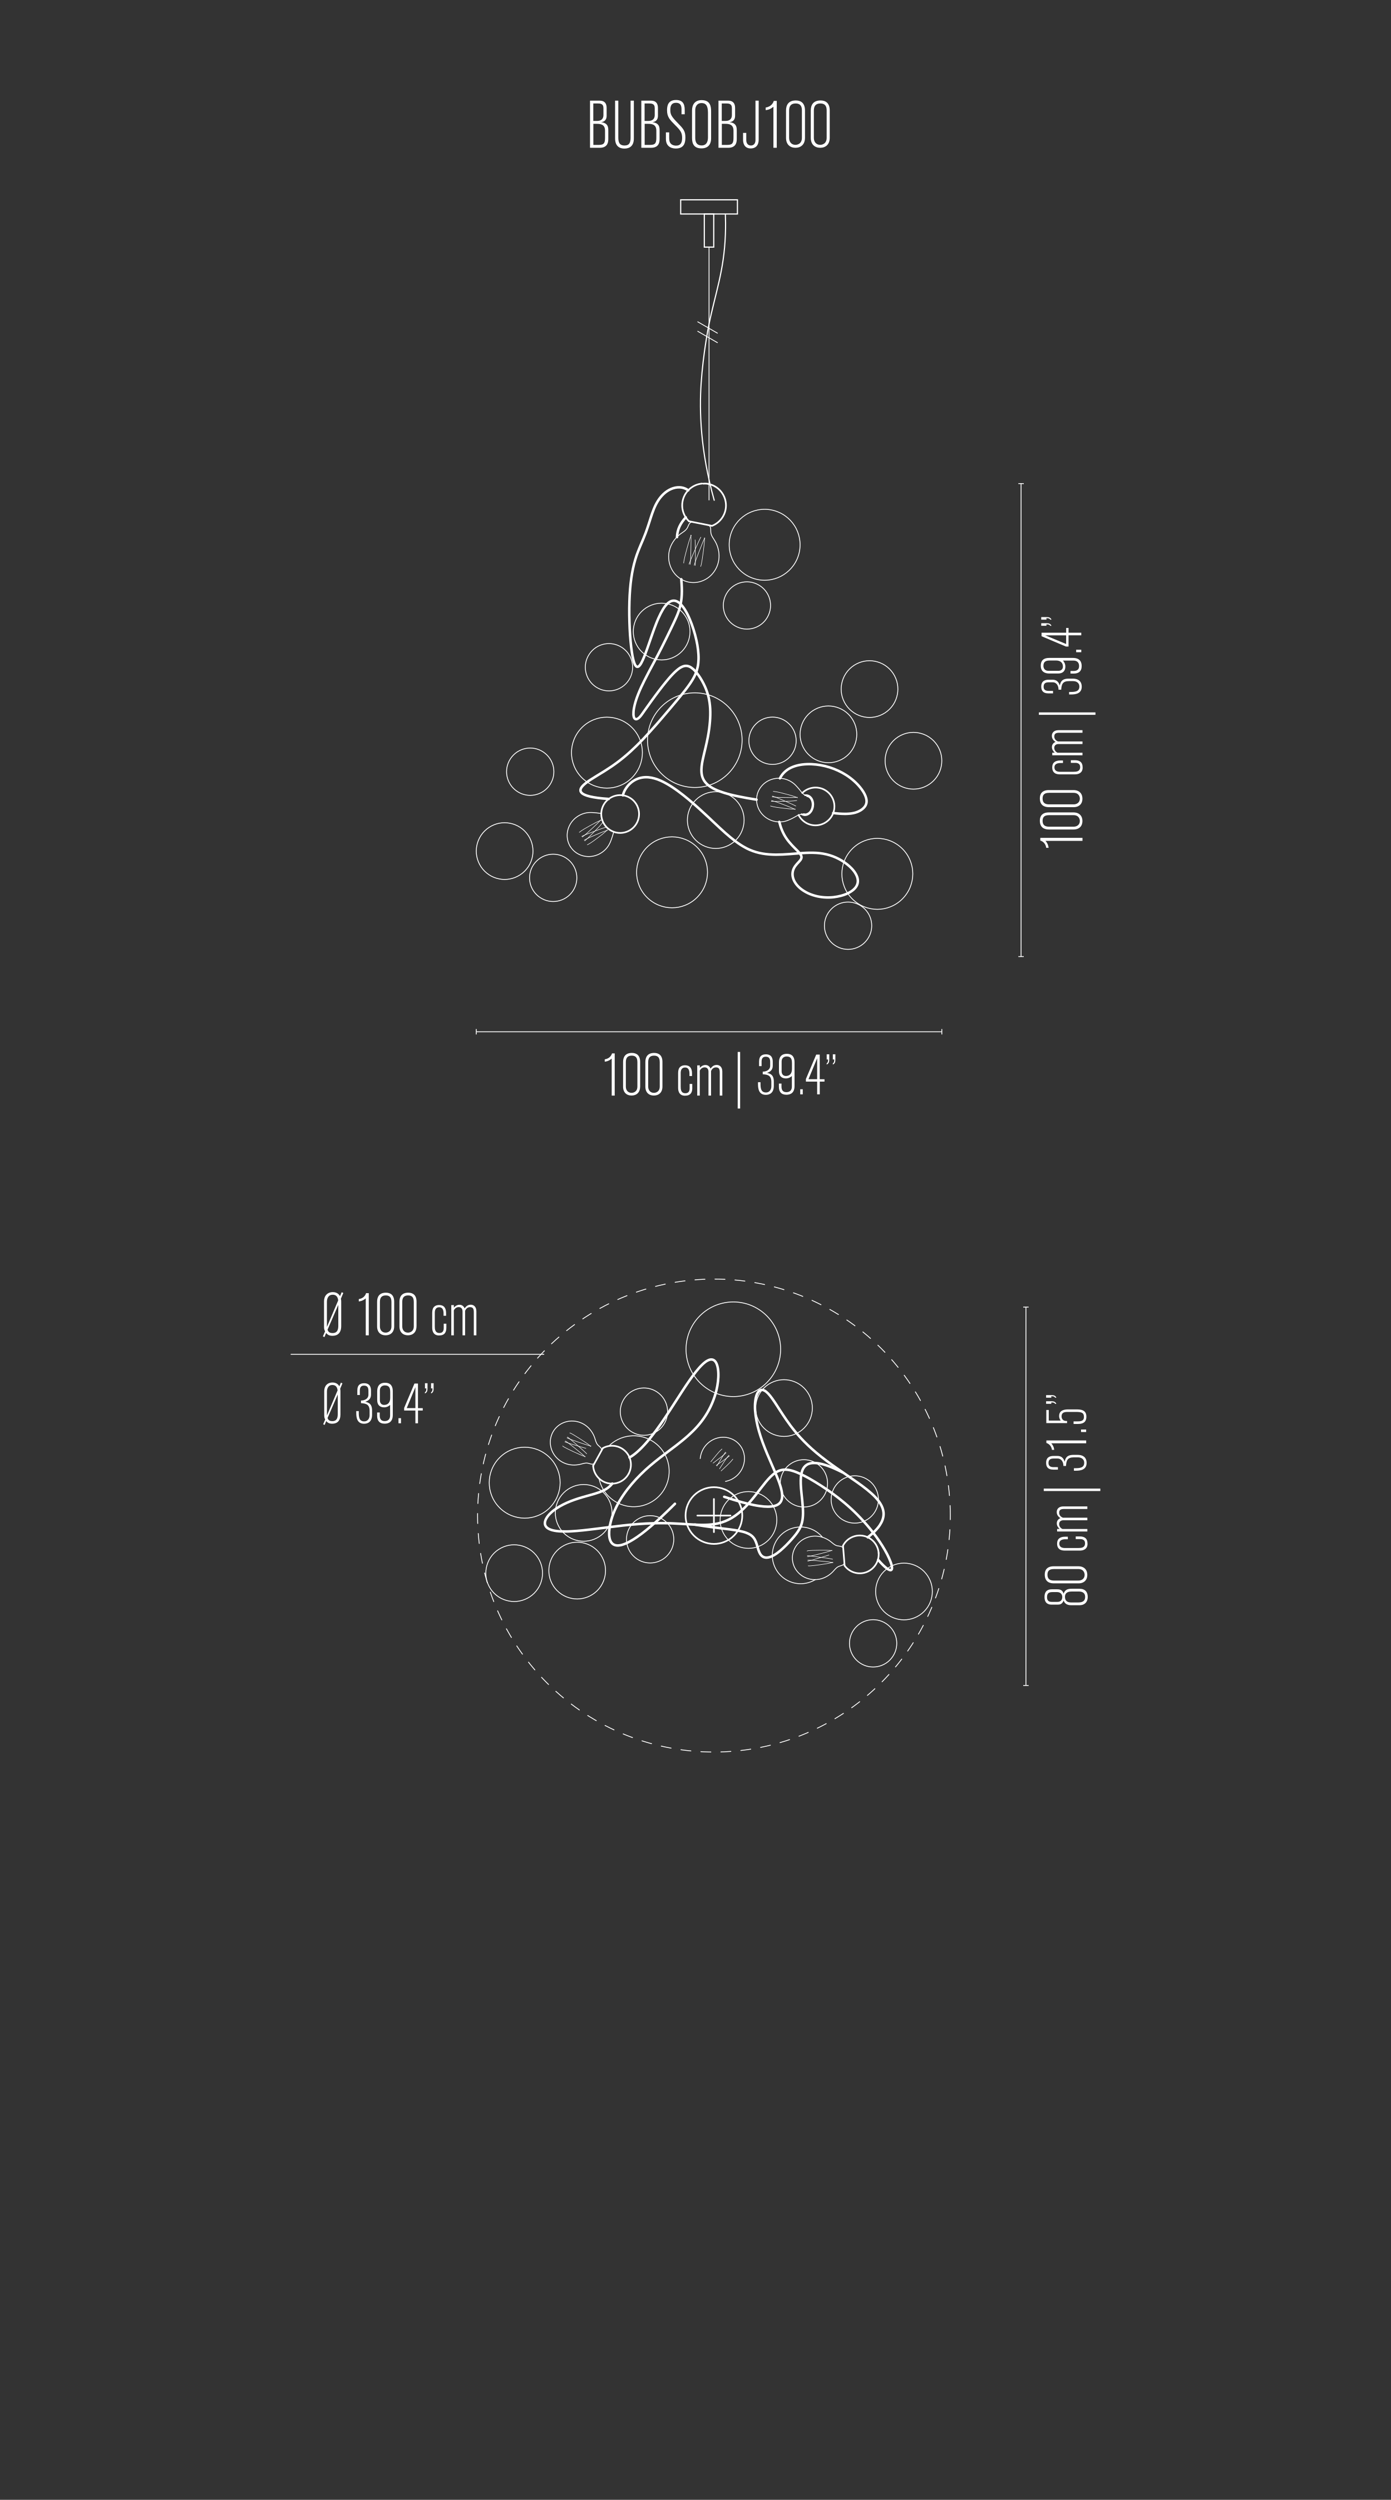 <svg xmlns="http://www.w3.org/2000/svg" viewBox="0 0 417 749.04"><rect x="0" y="0" width="417" height="749.04" fill="#333333" stroke="none"/><defs><style>      .cls-1 {        fill: #fff;      }      .cls-2, .cls-3, .cls-4, .cls-5, .cls-6, .cls-7, .cls-8, .cls-9 {        fill: none;      }      .cls-3 {        stroke-width: .15px;      }      .cls-3, .cls-4, .cls-5, .cls-6, .cls-7, .cls-8, .cls-9 {        stroke: #fff;      }      .cls-3, .cls-4, .cls-5, .cls-7, .cls-8 {        stroke-linecap: round;        stroke-linejoin: round;      }      .cls-4 {        stroke-width: .5px;      }      .cls-5 {        stroke-dasharray: 3 3;      }      .cls-5, .cls-8, .cls-9 {        stroke-width: .25px;      }      .cls-6 {        stroke-width: .35px;      }      .cls-6, .cls-9 {        stroke-miterlimit: 10;      }      .cls-7 {        stroke-width: .75px;      }    </style></defs><g id="Drawings_0.5" data-name="Drawings 0.5"><path class="cls-4" d="M263.4,465.33c.09,1.23-.21,2.45-.88,3.49-.33.51-.74.97-1.21,1.36-.48.38-1.01.69-1.58.9-1.15.43-2.41.47-3.59.12-.59-.17-1.14-.44-1.64-.79-.5-.35-.94-.78-1.3-1.27"></path><path class="cls-4" d="M252.73,463.13s0,0,0,0c0,0,0,0,0,0,0,0,0,0,0,0,0,.01,0,.02,0,.03,0,.05,0,.09.01.14.01.19.03.38.04.57.02.25.04.5.06.75.04.5.08,1,.12,1.5.04.5.08,1,.12,1.5.02.25.04.5.06.75.01.19.03.38.04.57,0,.05,0,.09.01.14,0,.01,0,.02,0,.03,0,0,0,0,0,0,0,0,0,0,0,0,0,0,0,0,0,0"></path><path class="cls-4" d="M188.44,441.62c.59-1.08.82-2.32.65-3.54-.09-.6-.27-1.19-.54-1.74-.27-.55-.63-1.05-1.07-1.48-.87-.87-2-1.43-3.22-1.6-.61-.08-1.22-.07-1.82.04-.6.11-1.18.32-1.71.62"></path><path class="cls-4" d="M188.44,441.62c-.59,1.08-1.52,1.93-2.64,2.44-.56.25-1.15.41-1.76.47-.61.06-1.22.02-1.82-.11-1.2-.27-2.28-.93-3.07-1.87-.39-.47-.71-.99-.94-1.56s-.36-1.17-.39-1.78"></path><path class="cls-4" d="M180.73,433.93s0,0,0,0c0,0,0,0,0,0,0,0,0,0,0,0,0,0-.01.02-.02.03-.02.04-.04.08-.07.12l-.28.5c-.12.22-.24.44-.36.66-.24.44-.48.88-.73,1.32-.24.44-.48.88-.73,1.32-.12.22-.24.44-.36.66-.09.17-.18.33-.28.5-.02.04-.04.08-.07.12,0,0-.01.02-.02.03,0,0,0,0,0,0,0,0,0,0,0,0,0,0,0,0,0,0"></path><path class="cls-4" d="M263.4,465.33c-.09-1.23-.59-2.39-1.4-3.31-.4-.46-.88-.85-1.41-1.16-.53-.31-1.1-.53-1.7-.65-1.2-.25-2.46-.1-3.57.43-.55.26-1.06.61-1.5,1.03-.44.42-.81.91-1.09,1.46"></path><line class="cls-4" x1="214.02" y1="459.08" x2="214.02" y2="449.16"></line><line class="cls-4" x1="218.98" y1="454.12" x2="209.06" y2="454.12"></line><path class="cls-4" d="M205.52,454.12c0,1.07.2,2.13.6,3.13.43,1.08,1.07,2.06,1.89,2.88.82.82,1.8,1.47,2.88,1.89,1,.39,2.06.6,3.13.6s2.13-.2,3.13-.6c1.08-.43,2.06-1.07,2.88-1.89.82-.82,1.47-1.8,1.89-2.88.39-1,.6-2.06.6-3.13s-.2-2.13-.6-3.13c-.43-1.08-1.07-2.06-1.89-2.88-.82-.82-1.8-1.47-2.88-1.89-1-.39-2.06-.6-3.13-.6s-2.13.2-3.13.6c-1.08.43-2.06,1.07-2.88,1.89-.82.82-1.47,1.8-1.89,2.88-.39,1-.6,2.06-.6,3.13Z"></path><path class="cls-4" d="M240.96,243.96s0,0,0,0"></path><path class="cls-4" d="M242,238.55s0,0,0,0"></path><path class="cls-4" d="M210.46,144.9c-.77.07-1.52.28-2.23.62-.64.31-1.22.71-1.73,1.21-.51.49-.93,1.06-1.26,1.69-.65,1.26-.88,2.71-.64,4.11.12.7.35,1.37.68,1.99.33.62.76,1.19,1.28,1.68"></path><path class="cls-4" d="M212.4,145.01c-.52-.11-1.06-.13-1.58-.08"></path><path class="cls-4" d="M212.76,145.1c1.24.33,2.36,1.02,3.21,1.98.47.53.85,1.13,1.13,1.78.28.65.45,1.34.51,2.05.12,1.42-.23,2.84-.99,4.04-.38.6-.85,1.13-1.4,1.58-.55.45-1.16.8-1.82,1.05"></path><path class="cls-4" d="M212.4,145.01c.11.02.22.05.33.08"></path><path class="cls-4" d="M206.56,156.2s0,0,0,0c0,0,0,0,0,0,.01,0,.02,0,.04,0,.05.01.1.02.16.03.22.04.43.09.65.13.28.06.57.11.85.17l1.71.34c.57.11,1.14.23,1.71.34l.85.17c.22.04.43.09.65.13.05.01.1.02.16.03.01,0,.02,0,.04,0,0,0,0,0,0,0,0,0,0,0,0,0,0,0,0,0,0,0"></path><path class="cls-4" d="M184.03,249.26c.67.24,1.39.34,2.1.32.77-.03,1.53-.22,2.23-.55s1.32-.81,1.83-1.39c.47-.54.83-1.16,1.07-1.84.24-.67.34-1.39.32-2.1-.03-.77-.22-1.53-.55-2.23-.34-.7-.81-1.32-1.39-1.83-.54-.47-1.16-.83-1.84-1.07-.67-.24-1.39-.34-2.1-.32-.77.03-1.53.22-2.23.55s-1.32.81-1.83,1.39c-.47.54-.83,1.16-1.07,1.84-.24.67-.34,1.39-.32,2.1.03.77.22,1.53.55,2.23.34.7.81,1.32,1.39,1.83.54.47,1.16.83,1.84,1.07Z"></path><path class="cls-4" d="M241.37,238.28c.41-.06.81.01,1.17.21.17.1.32.21.46.35.15.15.28.32.38.5.2.35.33.74.39,1.14.06.4.05.81-.01,1.21-.07.4-.2.79-.39,1.15-.19.36-.44.68-.76.94-.17.13-.35.24-.55.33-.18.07-.36.12-.56.14-.41.04-.81-.06-1.16-.28"></path><path class="cls-4" d="M242,238.55c.16.03.31.09.45.17.18.1.33.23.47.38.13.15.25.32.34.5.09.18.16.37.22.57.05.2.09.4.1.6.02.2.02.41,0,.61-.02.2-.05.4-.1.6-.05.2-.12.39-.2.57s-.18.36-.3.53c-.12.16-.25.32-.41.45-.15.13-.32.25-.51.33-.18.08-.38.14-.58.15-.17.01-.34,0-.51-.05"></path><path class="cls-4" d="M239.4,244.2c.26.52.6.99,1.01,1.4.43.44.92.8,1.46,1.08.54.28,1.12.47,1.73.56.57.09,1.15.09,1.73,0,.57-.09,1.13-.26,1.65-.52.55-.27,1.05-.63,1.48-1.05.43-.43.79-.92,1.07-1.47.26-.52.44-1.07.54-1.64.09-.57.1-1.15.02-1.73-.09-.6-.27-1.19-.54-1.73-.27-.54-.63-1.04-1.06-1.47-.41-.41-.88-.75-1.39-1.02s-1.06-.45-1.64-.55c-.6-.11-1.21-.11-1.81-.02-.6.09-1.19.28-1.73.55-.52.26-.99.6-1.4,1.01"></path></g><g id="Drawings_0.15" data-name="Drawings 0.15"><path class="cls-3" d="M213.78,438.4c.5-.37,1.49-1.12,1.98-1.5.33-.25.65-.51.97-.77.32-.26.63-.53.93-.82"></path><path class="cls-3" d="M218.67,436.24c-.61.5-1.31,1.01-1.95,1.46-.51.36-1.49,1.04-2,1.39"></path><path class="cls-3" d="M216.44,434.18c-.32.28-.62.58-.9.89-.29.31-.56.63-.83.96-.27.32-.54.65-.81.98-.27.33-.53.66-.8.99"></path><path class="cls-3" d="M217.48,435.13c-.24.33-.46.67-.68,1.01-.22.34-.43.69-.64,1.04-.21.35-.42.7-.63,1.05-.21.35-.42.7-.63,1.05"></path><path class="cls-3" d="M215.7,440.11c.33-.52,1-1.54,1.34-2.06.23-.34.46-.68.69-1.01.24-.33.48-.66.75-.97"></path><path class="cls-3" d="M219.69,437.22c-.25.33-.52.65-.81.95-.29.3-.58.59-.88.88-.46.44-1.35,1.28-1.82,1.7"></path><path class="cls-3" d="M177.18,433.28s-.04,0-.06,0c-.11-.01-.33-.07-.45-.1-.17-.05-.35-.1-.52-.15-.23-.07-.47-.15-.69-.22-.62-.2-1.31-.43-1.92-.64-.61-.21-1.3-.45-1.91-.67-.31-.11-.66-.24-.95-.36-.13-.05-.28-.11-.41-.17-.04-.02-.09-.04-.14-.06-.03-.01-.09-.05-.12-.08,0,0,0,0-.01-.01"></path><path class="cls-3" d="M170.82,429.37s.11.02.14.04c.05.02.09.04.14.06.13.06.27.13.39.2.28.15.59.34.87.51.55.33,1.16.72,1.69,1.06.53.34,1.14.74,1.67,1.1.27.18.57.39.82.58.06.05.13.1.19.15.05.04.1.08.15.13.04.03.08.07.11.1.02.02.05.05.07.08.01.01.02.03.03.05,0,0,0,0,0,0"></path><path class="cls-3" d="M170.12,430.6s.04.02.05.03c.18.11.65.5.79.62.19.16.38.32.56.47.24.2.47.4.7.6.29.25.57.49.84.73.28.24.55.48.84.73.23.2.46.4.69.61.18.16.36.32.54.49.13.12.59.53.71.69.01.01.02.03.03.05"></path><path class="cls-3" d="M175.38,436.55s-.02-.04-.03-.05c-.07-.09-.23-.24-.32-.32-.13-.12-.27-.24-.4-.36-.18-.16-.37-.32-.56-.47-.5-.41-1.07-.88-1.57-1.28-.5-.4-1.07-.86-1.58-1.26-.26-.2-.56-.43-.81-.62-.11-.08-.25-.18-.36-.25-.04-.03-.09-.06-.13-.08-.03-.02-.09-.05-.13-.06,0,0-.01,0-.02,0"></path><path class="cls-3" d="M168.67,433.27s.08.08.11.1c.04.03.08.06.12.09.12.08.26.16.38.22.27.15.6.32.89.47.57.29,1.23.6,1.8.86.57.27,1.23.57,1.82.82.3.13.64.27.93.38.08.03.15.06.23.08.06.02.13.04.19.06.05.01.1.03.15.04.03,0,.07.01.11.02.02,0,.04,0,.06,0,0,0,0,0,0,0"></path><path class="cls-3" d="M169.34,432.02s.03.02.05.03c.19.09.77.28.95.34.24.08.47.15.7.22.3.09.59.18.88.27.36.11.72.22,1.07.32.35.1.71.21,1.07.32.29.08.58.17.89.26.23.07.46.13.7.2"></path><path class="cls-3" d="M180.11,245.65c-.4.48-.86.94-1.31,1.37-.42.4-.96.91-1.38,1.3-.42.39-.97.9-1.4,1.28-.46.41-.96.84-1.47,1.2"></path><path class="cls-3" d="M173.66,249.4c.48-.39,1.02-.74,1.55-1.05.49-.29,1.13-.65,1.63-.93.5-.28,1.14-.63,1.65-.89.55-.28,1.13-.56,1.72-.75"></path><path class="cls-3" d="M175.3,251.96c.48-.4.96-.86,1.4-1.3.23-.22.45-.45.68-.68.23-.23.45-.45.68-.68.41-.41.94-.94,1.34-1.36.43-.45.87-.94,1.24-1.45"></path><path class="cls-3" d="M176.08,253.14c.55-.28,1.09-.63,1.59-.98.47-.33,1.06-.77,1.51-1.11.46-.34,1.04-.78,1.49-1.14.48-.38.97-.8,1.38-1.26"></path><path class="cls-3" d="M182.14,248.78c-.6.17-1.21.4-1.79.63-.54.22-1.22.51-1.75.73-.53.23-1.22.52-1.74.75-.57.25-1.16.53-1.7.85"></path><path class="cls-3" d="M174.41,250.6c.57-.27,1.18-.52,1.76-.75.54-.21,1.24-.48,1.79-.68.54-.21,1.25-.47,1.79-.67.59-.21,1.21-.43,1.81-.6"></path><path class="cls-3" d="M231.54,238.52c.6.2,1.21.44,1.79.68.54.22,1.23.51,1.76.74.54.23,1.22.52,1.76.76.57.25,1.17.53,1.73.82"></path><path class="cls-3" d="M238.37,242.56c-.55-.29-1.15-.55-1.73-.78-.54-.22-1.23-.48-1.77-.69-.54-.21-1.24-.47-1.78-.66-.59-.21-1.21-.42-1.81-.56"></path><path class="cls-3" d="M230.98,241.51c.59.18,1.22.3,1.83.39.56.09,1.29.18,1.86.25.57.07,1.29.16,1.86.21.61.06,1.26.09,1.87.05"></path><path class="cls-3" d="M207.08,160.34s.02.04.02.07c.03.13.04.39.05.53,0,.2.01.43.01.62,0,.28,0,.57,0,.84,0,.75-.02,1.6-.04,2.34-.02.74-.04,1.59-.07,2.34-.02.38-.04.81-.06,1.18-.01.16-.03.35-.05.51,0,.06-.01.12-.02.17,0,.04-.02.12-.04.16,0,0,0,.01,0,.02"></path><path class="cls-3" d="M204.98,168.72s-.01-.13-.01-.17c0-.06,0-.12.02-.17.02-.16.05-.34.08-.5.07-.36.17-.77.25-1.14.17-.72.39-1.53.58-2.24.19-.71.42-1.51.63-2.22.11-.36.24-.77.36-1.11.03-.09.06-.18.1-.26.03-.07.06-.14.09-.21.02-.05.05-.11.07-.16.02-.03.04-.07.06-.11.01-.02.03-.04.04-.05,0,0,0,0,0,0"></path><path class="cls-3" d="M206.58,169.06s0-.05.01-.07c.06-.23.33-.89.41-1.09.11-.27.22-.53.33-.79.14-.33.28-.66.42-.98.17-.4.34-.8.51-1.18.17-.39.34-.78.52-1.18.14-.32.29-.64.43-.97.11-.25.23-.51.35-.77.08-.18.39-.83.51-1.02.01-.02.02-.03.04-.05"></path><path class="cls-3" d="M211.32,161.19s-.03.03-.05.05c-.08.11-.19.34-.25.47-.08.18-.17.39-.25.57-.11.25-.22.52-.32.78-.28.69-.6,1.48-.86,2.18-.27.69-.57,1.48-.83,2.19-.13.36-.28.76-.4,1.11-.05.15-.11.33-.15.49-.02.05-.03.11-.04.17,0,.04-.03.12-.03.17,0,0,0,.01,0,.02"></path><path class="cls-3" d="M210.03,169.73s.06-.11.08-.15c.02-.05.04-.11.05-.17.04-.15.08-.34.12-.49.07-.36.15-.78.2-1.15.12-.73.23-1.56.33-2.29.1-.73.2-1.56.28-2.29.04-.37.08-.8.1-1.16,0-.09.01-.19.01-.28,0-.07,0-.15,0-.23,0-.06,0-.12,0-.18,0-.04,0-.08-.02-.12,0-.02-.01-.04-.02-.06,0,0,0,0,0,0"></path><path class="cls-3" d="M208.42,169.43s.01-.05.01-.07c.03-.24.04-.95.04-1.17,0-.29,0-.57,0-.85,0-.36,0-.72,0-1.07,0-.44-.01-.87-.02-1.29,0-.42-.01-.85-.02-1.29,0-.35-.01-.7-.02-1.07,0-.27-.02-.56-.03-.85"></path><path class="cls-3" d="M231.23,240.11c.62.04,1.29.04,1.91.03.32,0,.64-.01.96-.02.32,0,.64-.01.96-.02.58-.01,1.33-.03,1.91-.05.63-.03,1.28-.08,1.9-.19"></path><path class="cls-3" d="M239.08,238.89c-.62.07-1.27.08-1.9.09-.58,0-1.32,0-1.9-.02-.58,0-1.32-.02-1.9-.04-.62-.02-1.27-.06-1.89-.15"></path><path class="cls-3" d="M231.82,237.13c.62.05,1.25.17,1.85.31.55.13,1.27.31,1.82.46.55.15,1.26.33,1.81.49.59.17,1.2.38,1.76.65"></path><path class="cls-3" d="M249.41,464.53s-.03.02-.05.03c-.1.05-.31.12-.43.16-.17.05-.35.11-.52.16-.23.07-.47.13-.7.2-.62.17-1.34.36-1.96.51-.62.16-1.33.34-1.96.49-.32.08-.68.16-.99.22-.14.03-.3.06-.44.08-.05,0-.1.02-.15.02-.03,0-.11.01-.15,0,0,0-.01,0-.02,0"></path><path class="cls-3" d="M241.95,464.74s.1-.04.14-.05c.05-.01.1-.02.15-.03.14-.02.3-.04.44-.05.31-.03.68-.04,1-.06.64-.02,1.36-.04,2-.04.63,0,1.36,0,2,0,.32,0,.69.02,1.01.04.08,0,.16.01.24.02.06,0,.13.01.2.02.05,0,.1.01.15.02.03,0,.07.02.1.03.02,0,.04.01.05.03,0,0,0,0,0,0"></path><path class="cls-3" d="M242.04,466.16s.04,0,.06,0c.21,0,.82.07,1,.09.25.03.49.06.73.09.31.04.62.08.92.12.37.05.74.1,1.1.15.36.05.73.1,1.1.15.3.04.6.09.91.13.24.04.48.07.72.11.17.03.78.13.97.19.02,0,.03.01.05.02"></path><path class="cls-3" d="M249.7,468.25s-.04-.02-.05-.03c-.11-.04-.33-.07-.45-.09-.17-.03-.36-.05-.53-.08-.24-.03-.49-.06-.72-.09-.64-.07-1.37-.15-2.01-.21-.64-.06-1.37-.13-2.01-.18-.33-.03-.7-.05-1.02-.07-.14,0-.3-.01-.44-.01-.05,0-.1,0-.15,0-.03,0-.11,0-.14.02,0,0-.01,0-.02,0"></path><path class="cls-3" d="M242.29,469.18s.11.02.14.03c.05,0,.1,0,.15,0,.14,0,.3,0,.44-.02.31-.02.68-.06,1-.1.63-.07,1.35-.17,1.98-.26.63-.09,1.34-.2,1.97-.31.32-.06.68-.12.99-.19.08-.02.16-.04.24-.06.06-.02.13-.03.19-.05.05-.01.1-.03.14-.05.03-.01.07-.03.1-.04.01,0,.03-.02.05-.03,0,0,0,0,0,0"></path><path class="cls-3" d="M242.16,467.77s.04,0,.06,0c.21-.03.8-.19.98-.24.24-.07.48-.13.71-.2.3-.09.6-.17.89-.26.36-.11.72-.21,1.07-.32.35-.1.71-.21,1.07-.32.29-.09.58-.18.88-.27.23-.07.46-.14.7-.22"></path></g><g id="Drawings_0.25" data-name="Drawings 0.25"><path class="cls-8" d="M185.95,422.98c0,.89.17,1.78.5,2.61.36.9.89,1.72,1.58,2.4s1.5,1.22,2.4,1.58c.83.33,1.71.5,2.61.5s1.78-.17,2.61-.5c.9-.36,1.72-.89,2.4-1.58.68-.68,1.22-1.5,1.58-2.4.33-.83.5-1.71.5-2.61s-.17-1.78-.5-2.61c-.36-.9-.89-1.72-1.58-2.4-.68-.68-1.5-1.22-2.4-1.58-.83-.33-1.71-.5-2.61-.5s-1.78.17-2.61.5c-.9.36-1.72.89-2.4,1.58-.68.68-1.22,1.5-1.58,2.4-.33.83-.5,1.71-.5,2.61Z"></path><path class="cls-8" d="M145.64,471.38c0,1.07.2,2.13.6,3.13.43,1.08,1.07,2.06,1.89,2.88.82.82,1.8,1.47,2.88,1.89,1,.39,2.06.6,3.13.6s2.13-.2,3.13-.6c1.08-.43,2.06-1.07,2.88-1.89.82-.82,1.47-1.8,1.89-2.88.39-1,.6-2.06.6-3.13s-.2-2.13-.6-3.13c-.43-1.08-1.07-2.06-1.89-2.88-.82-.82-1.8-1.47-2.88-1.89-1-.39-2.06-.6-3.13-.6s-2.13.2-3.13.6c-1.08.43-2.06,1.07-2.88,1.89s-1.47,1.8-1.89,2.88c-.39,1-.6,2.06-.6,3.13Z"></path><path class="cls-8" d="M164.53,470.61c0,1.07.2,2.13.6,3.13.43,1.08,1.07,2.06,1.89,2.88.82.82,1.8,1.47,2.88,1.89,1,.39,2.06.6,3.13.6s2.13-.2,3.13-.6c1.08-.43,2.06-1.07,2.88-1.89.82-.82,1.47-1.8,1.89-2.88.39-1,.6-2.06.6-3.13s-.2-2.13-.6-3.13c-.43-1.08-1.07-2.06-1.89-2.88-.82-.82-1.8-1.47-2.88-1.89-1-.39-2.06-.6-3.13-.6s-2.13.2-3.13.6c-1.08.43-2.06,1.07-2.88,1.89-.82.82-1.47,1.8-1.89,2.88-.39,1-.6,2.06-.6,3.13Z"></path><path class="cls-8" d="M166.48,453.32c0,1.07.2,2.13.6,3.13.43,1.08,1.07,2.06,1.89,2.88.82.82,1.8,1.47,2.88,1.89,1,.39,2.06.6,3.13.6s2.13-.2,3.13-.6c1.08-.43,2.06-1.07,2.88-1.89s1.47-1.8,1.89-2.88c.39-1,.6-2.06.6-3.13s-.2-2.13-.6-3.13c-.43-1.08-1.07-2.06-1.89-2.88-.82-.82-1.8-1.47-2.88-1.89-1-.39-2.06-.6-3.13-.6s-2.13.2-3.13.6c-1.08.43-2.06,1.07-2.88,1.89s-1.47,1.8-1.89,2.88c-.39,1-.6,2.06-.6,3.13Z"></path><path class="cls-8" d="M205.66,404.29c0,.87.08,1.73.24,2.58.17.9.42,1.78.76,2.64.71,1.8,1.79,3.43,3.16,4.8,1.37,1.37,3,2.44,4.8,3.16.85.34,1.74.59,2.64.76.85.16,1.71.24,2.58.24s1.73-.08,2.58-.24c.9-.17,1.78-.42,2.64-.76,1.8-.71,3.43-1.79,4.8-3.16s2.44-3,3.16-4.8c.34-.85.59-1.74.76-2.64.16-.85.24-1.71.24-2.58s-.08-1.73-.24-2.58c-.17-.9-.42-1.78-.76-2.64-.71-1.8-1.79-3.43-3.16-4.8-1.37-1.37-3-2.44-4.8-3.16-.85-.34-1.74-.59-2.64-.76-.85-.16-1.71-.24-2.58-.24s-1.73.08-2.58.24c-.9.17-1.78.42-2.64.76-1.8.71-3.43,1.79-4.8,3.16-1.37,1.37-2.44,3-3.16,4.8-.34.85-.59,1.74-.76,2.64-.16.85-.24,1.71-.24,2.58Z"></path><path class="cls-8" d="M226.53,421.91c0,1.07.2,2.13.6,3.13.43,1.08,1.07,2.06,1.89,2.88.82.82,1.8,1.47,2.88,1.89,1,.39,2.06.6,3.13.6s2.13-.2,3.13-.6c1.08-.43,2.06-1.07,2.88-1.89.82-.82,1.47-1.8,1.89-2.88.39-1,.6-2.06.6-3.13s-.2-2.13-.6-3.13c-.43-1.08-1.07-2.06-1.89-2.88-.82-.82-1.8-1.47-2.88-1.89-1-.39-2.06-.6-3.13-.6s-2.13.2-3.13.6c-1.08.43-2.06,1.07-2.88,1.89-.82.82-1.47,1.8-1.89,2.88-.39,1-.6,2.06-.6,3.13Z"></path><path class="cls-8" d="M233.91,444.47c0,.89.17,1.78.5,2.61.36.9.89,1.72,1.58,2.4s1.5,1.22,2.4,1.58c.83.33,1.71.5,2.61.5s1.78-.17,2.61-.5c.9-.36,1.72-.89,2.4-1.58.68-.68,1.22-1.5,1.58-2.4.33-.83.5-1.71.5-2.61s-.17-1.78-.5-2.61c-.36-.9-.89-1.72-1.58-2.4-.68-.68-1.5-1.22-2.4-1.58-.83-.33-1.71-.5-2.61-.5s-1.78.17-2.61.5c-.9.36-1.72.89-2.4,1.58-.68.68-1.22,1.5-1.58,2.4-.33.83-.5,1.71-.5,2.61Z"></path><path class="cls-8" d="M246.56,460.61c-1.04-1.25-2.42-2.18-3.97-2.67-1.55-.49-3.21-.52-4.79-.1-1.57.43-2.99,1.29-4.08,2.5-1.09,1.21-1.81,2.7-2.08,4.31-.27,1.61-.07,3.26.58,4.75.64,1.5,1.7,2.78,3.05,3.69,1.35.91,2.93,1.42,4.56,1.45,1.63.04,3.23-.39,4.62-1.24"></path><path class="cls-8" d="M249.16,449.3c0,.89.17,1.78.5,2.61.36.9.89,1.72,1.58,2.4.68.68,1.5,1.22,2.4,1.58.83.33,1.71.5,2.61.5s1.78-.17,2.61-.5c.9-.36,1.72-.89,2.4-1.58.68-.68,1.22-1.5,1.58-2.4.33-.83.5-1.71.5-2.61s-.17-1.78-.5-2.61c-.36-.9-.89-1.72-1.58-2.4s-1.5-1.22-2.4-1.58c-.83-.33-1.71-.5-2.61-.5s-1.78.17-2.61.5c-.9.36-1.72.89-2.4,1.58s-1.22,1.5-1.58,2.4c-.33.83-.5,1.71-.5,2.61Z"></path><path class="cls-8" d="M215.88,455.44c0,1.07.2,2.13.6,3.13.43,1.08,1.07,2.06,1.89,2.88.82.82,1.8,1.47,2.88,1.89,1,.39,2.06.6,3.13.6s2.13-.2,3.13-.6c1.08-.43,2.06-1.07,2.88-1.89.82-.82,1.47-1.8,1.89-2.88.39-1,.6-2.06.6-3.13s-.2-2.13-.6-3.13c-.43-1.08-1.07-2.06-1.89-2.88-.82-.82-1.8-1.47-2.88-1.89-1-.39-2.06-.6-3.13-.6s-2.13.2-3.13.6c-1.08.43-2.06,1.07-2.88,1.89-.82.82-1.47,1.8-1.89,2.88-.39,1-.6,2.06-.6,3.13Z"></path><path class="cls-8" d="M179.56,442.98c.23,1.12.64,2.19,1.21,3.18.6,1.05,1.38,1.98,2.3,2.77.92.79,1.96,1.41,3.09,1.84,1.07.41,2.19.65,3.33.7,1.14.05,2.28-.08,3.38-.39,1.16-.33,2.26-.85,3.25-1.55.99-.7,1.85-1.56,2.54-2.54.66-.93,1.16-1.96,1.49-3.06.33-1.09.48-2.23.45-3.37-.03-1.21-.27-2.4-.7-3.53-.43-1.13-1.06-2.17-1.84-3.09-.74-.87-1.62-1.61-2.6-2.2-.98-.59-2.04-1.02-3.16-1.27-1.18-.26-2.39-.33-3.59-.18-1.2.14-2.36.49-3.45,1.03-1.02.51-1.96,1.17-2.77,1.98"></path><path class="cls-8" d="M187.81,461.24c0,.89.17,1.78.5,2.61.36.9.89,1.72,1.58,2.4.68.68,1.5,1.22,2.4,1.58.83.33,1.71.5,2.61.5s1.78-.17,2.61-.5c.9-.36,1.72-.89,2.4-1.58s1.22-1.5,1.58-2.4c.33-.83.5-1.71.5-2.61s-.17-1.78-.5-2.61c-.36-.9-.89-1.72-1.58-2.4-.68-.68-1.5-1.22-2.4-1.58-.83-.33-1.71-.5-2.61-.5s-1.78.17-2.61.5c-.9.36-1.72.89-2.4,1.58-.68.68-1.22,1.5-1.58,2.4-.33.83-.5,1.71-.5,2.61Z"></path><path class="cls-8" d="M262.5,476.87c0,1.07.2,2.13.6,3.13.43,1.08,1.07,2.06,1.89,2.88s1.8,1.47,2.88,1.89c1,.39,2.06.6,3.13.6s2.13-.2,3.13-.6c1.08-.43,2.06-1.07,2.88-1.89.82-.82,1.47-1.8,1.89-2.88.39-1,.6-2.06.6-3.13s-.2-2.13-.6-3.13c-.43-1.08-1.07-2.06-1.89-2.88-.82-.82-1.8-1.47-2.88-1.89-1-.39-2.06-.6-3.13-.6s-2.13.2-3.13.6c-1.08.43-2.06,1.07-2.88,1.89-.82.82-1.47,1.8-1.89,2.88-.39,1-.6,2.06-.6,3.13Z"></path><path class="cls-8" d="M146.66,444.27c0,1.34.25,2.67.75,3.91.53,1.35,1.34,2.58,2.37,3.6,1.03,1.03,2.25,1.83,3.6,2.37,1.25.49,2.57.75,3.91.75s2.67-.25,3.91-.75c1.35-.53,2.58-1.34,3.6-2.37,1.03-1.03,1.83-2.25,2.37-3.6.49-1.25.75-2.57.75-3.91s-.25-2.67-.75-3.91c-.53-1.35-1.34-2.58-2.37-3.6-1.03-1.03-2.25-1.83-3.6-2.37-1.25-.49-2.57-.75-3.91-.75s-2.67.25-3.91.75c-1.35.53-2.58,1.34-3.6,2.37-1.03,1.03-1.83,2.25-2.37,3.6-.49,1.25-.75,2.57-.75,3.91Z"></path><path class="cls-8" d="M254.66,492.41c0,.89.17,1.78.5,2.61.36.9.89,1.72,1.58,2.4.68.68,1.5,1.22,2.4,1.58.83.33,1.71.5,2.61.5s1.78-.17,2.61-.5c.9-.36,1.72-.89,2.4-1.58s1.22-1.5,1.58-2.4c.33-.83.5-1.71.5-2.61s-.17-1.78-.5-2.61c-.36-.9-.89-1.72-1.58-2.4-.68-.68-1.5-1.22-2.4-1.58-.83-.33-1.71-.5-2.61-.5s-1.78.17-2.61.5c-.9.36-1.72.89-2.4,1.58-.68.68-1.22,1.5-1.58,2.4-.33.83-.5,1.71-.5,2.61Z"></path><g><path class="cls-8" d="M217.49,443.89c.82-.16,1.61-.46,2.32-.9.71-.43,1.35-.99,1.86-1.65.52-.65.92-1.4,1.18-2.19.26-.79.37-1.63.33-2.47-.05-.83-.25-1.66-.6-2.41s-.86-1.44-1.48-2c-.62-.56-1.35-.99-2.14-1.26-.79-.28-1.63-.39-2.46-.35-.83.04-1.66.24-2.42.57s-1.46.81-2.06,1.39-1.1,1.27-1.45,2.02c-.36.75-.57,1.57-.66,2.4"></path><path class="cls-8" d="M178.28,438.36c-.56.73-1.35.18-2.11.06-.76-.12-1.5.17-2.25.35s-1.51.24-2.27.2-1.52-.19-2.23-.47c-.71-.27-1.38-.66-1.96-1.15-.59-.49-1.09-1.07-1.49-1.71-.4-.65-.69-1.36-.85-2.11-.16-.74-.19-1.52-.09-2.27.11-.75.35-1.49.72-2.16.37-.67.86-1.27,1.44-1.76.58-.49,1.25-.88,1.97-1.14.72-.26,1.48-.4,2.24-.41.76,0,1.52.11,2.25.35s1.41.59,2.02,1.05,1.14,1.01,1.58,1.63c.44.62.8,1.3,1.04,2.03.25.73.39,1.51.91,2.09.51.58,1.39.95,1.08,1.82"></path><path class="cls-8" d="M253.12,468.18c-.07.92-1.02.89-1.73,1.21s-1.16.97-1.69,1.53c-.53.56-1.13,1.03-1.79,1.41-.66.38-1.37.67-2.12.83-.74.16-1.51.2-2.27.12-.76-.08-1.5-.29-2.19-.61-.69-.32-1.33-.76-1.87-1.3-.54-.53-.99-1.16-1.32-1.85-.32-.69-.52-1.44-.58-2.2-.06-.76.02-1.53.24-2.26.22-.73.56-1.42,1.02-2.03.45-.61,1.02-1.14,1.65-1.57.63-.42,1.33-.74,2.07-.94.74-.2,1.5-.28,2.26-.23.76.05,1.51.22,2.22.5.71.27,1.38.65,1.99,1.12.61.47,1.16,1.05,1.9,1.25.75.2,1.69.03,1.9.93"></path></g><path class="cls-8" d="M206.85,189.24c0-1.07-.2-2.13-.6-3.13-.43-1.08-1.07-2.06-1.89-2.88-.82-.82-1.8-1.47-2.88-1.89-1-.39-2.06-.6-3.13-.6s-2.13.2-3.13.6c-1.08.43-2.06,1.07-2.88,1.89-.82.82-1.47,1.8-1.89,2.88-.39,1-.6,2.06-.6,3.13s.2,2.13.6,3.13c.43,1.08,1.07,2.06,1.89,2.88.82.82,1.8,1.47,2.88,1.89,1,.39,2.06.6,3.13.6s2.13-.2,3.13-.6c1.08-.43,2.06-1.07,2.88-1.89.82-.82,1.47-1.8,1.89-2.88.39-1,.6-2.06.6-3.13Z"></path><path class="cls-8" d="M273.64,261.84c0-1.34-.25-2.67-.75-3.91-.53-1.35-1.34-2.58-2.37-3.6-1.03-1.03-2.25-1.83-3.6-2.37-1.25-.49-2.57-.75-3.91-.75s-2.67.25-3.91.75c-1.35.53-2.58,1.34-3.6,2.37-1.03,1.03-1.83,2.25-2.37,3.6-.49,1.25-.75,2.57-.75,3.91s.25,2.67.75,3.91c.53,1.35,1.34,2.58,2.37,3.6,1.03,1.03,2.25,1.83,3.6,2.37,1.25.49,2.57.75,3.91.75s2.67-.25,3.91-.75c1.35-.53,2.58-1.34,3.6-2.37,1.03-1.03,1.83-2.25,2.37-3.6.49-1.25.75-2.57.75-3.91Z"></path><path class="cls-8" d="M212.1,261.38c0-1.34-.25-2.67-.75-3.91-.53-1.35-1.34-2.58-2.37-3.6-1.03-1.03-2.25-1.83-3.6-2.37-1.25-.49-2.57-.75-3.91-.75s-2.67.25-3.91.75c-1.35.53-2.58,1.34-3.6,2.37-1.03,1.03-1.83,2.25-2.37,3.6-.49,1.25-.75,2.57-.75,3.91s.25,2.67.75,3.91c.53,1.35,1.34,2.58,2.37,3.6,1.03,1.03,2.25,1.83,3.6,2.37,1.25.49,2.57.75,3.91.75s2.67-.25,3.91-.75c1.35-.53,2.58-1.34,3.6-2.37s1.83-2.25,2.37-3.6c.49-1.25.75-2.57.75-3.91Z"></path><path class="cls-8" d="M223.07,245.73c0-1.07-.2-2.13-.6-3.13-.43-1.08-1.07-2.06-1.89-2.88-.82-.82-1.8-1.47-2.88-1.89-1-.39-2.06-.6-3.13-.6s-2.13.2-3.13.6c-1.08.43-2.06,1.07-2.88,1.89-.82.82-1.47,1.8-1.89,2.88-.39,1-.6,2.06-.6,3.13s.2,2.13.6,3.13c.43,1.08,1.07,2.06,1.89,2.88.82.82,1.8,1.47,2.88,1.89,1,.39,2.06.6,3.13.6s2.13-.2,3.13-.6c1.08-.43,2.06-1.07,2.88-1.89.82-.82,1.47-1.8,1.89-2.88.39-1,.6-2.06.6-3.13Z"></path><path class="cls-8" d="M222.47,221.78c0-.87-.08-1.73-.24-2.58-.17-.9-.42-1.78-.76-2.64-.71-1.8-1.79-3.43-3.16-4.8-1.37-1.37-3-2.44-4.8-3.16-.85-.34-1.74-.59-2.64-.76-.85-.16-1.71-.24-2.58-.24s-1.73.08-2.58.24c-.9.17-1.78.42-2.64.76-1.8.71-3.43,1.79-4.8,3.16-1.37,1.37-2.44,3-3.16,4.8-.34.85-.59,1.74-.76,2.64-.16.85-.24,1.71-.24,2.58s.08,1.73.24,2.58c.17.9.42,1.78.76,2.64.71,1.8,1.79,3.43,3.16,4.8,1.37,1.37,3,2.44,4.8,3.16.85.34,1.74.59,2.64.76.85.16,1.71.24,2.58.24s1.73-.08,2.58-.24c.9-.17,1.78-.42,2.64-.76,1.8-.71,3.43-1.79,4.8-3.16,1.37-1.37,2.44-3,3.16-4.8.34-.85.59-1.74.76-2.64.16-.85.24-1.71.24-2.58Z"></path><path class="cls-8" d="M189.65,199.93c0-.89-.17-1.78-.5-2.61-.36-.9-.89-1.72-1.58-2.4-.68-.68-1.5-1.22-2.4-1.58-.83-.33-1.71-.5-2.61-.5s-1.78.17-2.61.5c-.9.36-1.72.89-2.4,1.58s-1.22,1.5-1.58,2.4c-.33.83-.5,1.71-.5,2.61s.17,1.78.5,2.61c.36.9.89,1.72,1.58,2.4.68.68,1.5,1.22,2.4,1.58.83.33,1.71.5,2.61.5s1.78-.17,2.61-.5c.9-.36,1.72-.89,2.4-1.58.68-.68,1.22-1.5,1.58-2.4.33-.83.5-1.71.5-2.61Z"></path><path class="cls-8" d="M256.85,220.04c0-1.07-.2-2.13-.6-3.13-.43-1.08-1.07-2.06-1.89-2.88-.82-.82-1.8-1.47-2.88-1.89-1-.39-2.06-.6-3.13-.6s-2.13.2-3.13.6c-1.08.43-2.06,1.07-2.88,1.89-.82.82-1.47,1.8-1.89,2.88-.39,1-.6,2.06-.6,3.13s.2,2.13.6,3.13c.43,1.08,1.07,2.06,1.89,2.88.82.82,1.8,1.47,2.88,1.89,1,.39,2.06.6,3.13.6s2.13-.2,3.13-.6c1.08-.43,2.06-1.07,2.88-1.89s1.47-1.8,1.89-2.88c.39-1,.6-2.06.6-3.13Z"></path><path class="cls-8" d="M282.34,227.95c0-1.07-.2-2.13-.6-3.13-.43-1.08-1.07-2.06-1.89-2.88s-1.8-1.47-2.88-1.89c-1-.39-2.06-.6-3.13-.6s-2.13.2-3.13.6c-1.08.43-2.06,1.07-2.88,1.89s-1.47,1.8-1.89,2.88c-.39,1-.6,2.06-.6,3.13s.2,2.13.6,3.13c.43,1.08,1.07,2.06,1.89,2.88s1.8,1.47,2.88,1.89c1,.39,2.06.6,3.13.6s2.13-.2,3.13-.6c1.08-.43,2.06-1.07,2.88-1.89.82-.82,1.47-1.8,1.89-2.88.39-1,.6-2.06.6-3.13Z"></path><path class="cls-8" d="M238.68,221.96c0-.89-.17-1.78-.5-2.61-.36-.9-.89-1.72-1.58-2.4s-1.5-1.22-2.4-1.58c-.83-.33-1.71-.5-2.61-.5s-1.78.17-2.61.5c-.9.36-1.72.89-2.4,1.58-.68.68-1.22,1.5-1.58,2.4-.33.83-.5,1.71-.5,2.61s.17,1.78.5,2.61c.36.9.89,1.72,1.58,2.4.68.68,1.5,1.22,2.4,1.58.83.33,1.71.5,2.61.5s1.78-.17,2.61-.5c.9-.36,1.72-.89,2.4-1.58s1.22-1.5,1.58-2.4c.33-.83.5-1.71.5-2.61Z"></path><path class="cls-8" d="M229.88,177.59c-.48-.75-1.1-1.4-1.83-1.92-.79-.56-1.68-.96-2.63-1.17-.95-.21-1.92-.21-2.87-.03-.88.17-1.71.51-2.46.99-.75.48-1.4,1.1-1.92,1.83-.56.79-.96,1.68-1.17,2.63-.21.95-.21,1.92-.03,2.87.17.88.51,1.71.99,2.46s1.1,1.4,1.83,1.92c.79.56,1.68.96,2.63,1.17s1.92.21,2.87.03c.88-.17,1.71-.51,2.46-.99.75-.48,1.4-1.1,1.92-1.83.56-.79.96-1.68,1.17-2.63.21-.95.21-1.92.03-2.87-.17-.88-.51-1.71-.99-2.46Z"></path><path class="cls-8" d="M238.16,157.49c-.72-1.13-1.65-2.11-2.74-2.89-1.18-.85-2.52-1.44-3.94-1.75-1.42-.31-2.89-.32-4.31-.04-1.32.26-2.57.76-3.69,1.49-1.13.72-2.11,1.65-2.89,2.74-.85,1.18-1.44,2.52-1.75,3.94-.31,1.42-.32,2.89-.04,4.31.26,1.31.76,2.57,1.49,3.69.72,1.13,1.65,2.11,2.74,2.89,1.18.85,2.52,1.44,3.94,1.75,1.42.31,2.89.32,4.31.04,1.32-.26,2.57-.76,3.69-1.49,1.13-.73,2.11-1.65,2.89-2.74.85-1.18,1.44-2.52,1.75-3.94.31-1.42.32-2.89.04-4.31-.26-1.31-.76-2.57-1.49-3.69Z"></path><path class="cls-8" d="M269.17,206.48c0-1.07-.2-2.13-.6-3.13-.43-1.08-1.07-2.06-1.89-2.88-.82-.82-1.8-1.47-2.88-1.89-1-.39-2.06-.6-3.13-.6s-2.13.2-3.13.6c-1.08.43-2.06,1.07-2.88,1.89-.82.82-1.47,1.8-1.89,2.88-.39,1-.6,2.06-.6,3.13s.2,2.13.6,3.13c.43,1.08,1.07,2.06,1.89,2.88.82.82,1.8,1.47,2.88,1.89,1,.39,2.06.6,3.13.6s2.13-.2,3.13-.6c1.08-.43,2.06-1.07,2.88-1.89.82-.82,1.47-1.8,1.89-2.88.39-1,.6-2.06.6-3.13Z"></path><path class="cls-8" d="M172.93,263.04c0-.89-.17-1.78-.5-2.61-.36-.9-.89-1.72-1.58-2.4-.68-.68-1.5-1.22-2.4-1.58-.83-.33-1.71-.5-2.61-.5s-1.78.17-2.61.5c-.9.36-1.72.89-2.4,1.58-.68.68-1.22,1.5-1.58,2.4-.33.83-.5,1.71-.5,2.61s.17,1.78.5,2.61c.36.9.89,1.72,1.58,2.4.68.68,1.5,1.22,2.4,1.58.83.33,1.71.5,2.61.5s1.78-.17,2.61-.5c.9-.36,1.72-.89,2.4-1.58.68-.68,1.22-1.5,1.58-2.4.33-.83.5-1.71.5-2.61Z"></path><path class="cls-8" d="M261.33,277.38c0-.89-.17-1.78-.5-2.61-.36-.9-.89-1.72-1.58-2.4-.68-.68-1.5-1.22-2.4-1.58-.83-.33-1.71-.5-2.61-.5s-1.78.17-2.61.5c-.9.36-1.72.89-2.4,1.58-.68.68-1.22,1.5-1.58,2.4-.33.83-.5,1.71-.5,2.61s.17,1.78.5,2.61c.36.9.89,1.72,1.58,2.4.68.68,1.5,1.22,2.4,1.58.83.33,1.71.5,2.61.5s1.78-.17,2.61-.5c.9-.36,1.72-.89,2.4-1.58.68-.68,1.22-1.5,1.58-2.4.33-.83.5-1.71.5-2.61Z"></path><path class="cls-8" d="M192.58,225.52c0-1.34-.25-2.67-.75-3.91-.53-1.35-1.34-2.58-2.37-3.6-1.03-1.03-2.25-1.83-3.6-2.37-1.25-.49-2.57-.75-3.91-.75s-2.67.25-3.91.75c-1.35.53-2.58,1.34-3.6,2.37-1.03,1.03-1.83,2.25-2.37,3.6-.49,1.25-.75,2.57-.75,3.91s.25,2.67.75,3.91c.53,1.35,1.34,2.58,2.37,3.6,1.03,1.03,2.25,1.83,3.6,2.37,1.25.49,2.57.75,3.91.75s2.67-.25,3.91-.75c1.35-.53,2.58-1.34,3.6-2.37,1.03-1.03,1.83-2.25,2.37-3.6.49-1.25.75-2.57.75-3.91Z"></path><path class="cls-8" d="M159.78,255.02c0-1.07-.2-2.13-.6-3.13-.43-1.08-1.07-2.06-1.89-2.88s-1.8-1.47-2.88-1.89c-1-.39-2.06-.6-3.13-.6s-2.13.2-3.13.6c-1.08.43-2.06,1.07-2.88,1.89-.82.82-1.47,1.8-1.89,2.88-.39,1-.6,2.06-.6,3.13s.2,2.13.6,3.13c.43,1.08,1.07,2.06,1.89,2.88.82.82,1.8,1.47,2.88,1.89,1,.39,2.06.6,3.13.6s2.13-.2,3.13-.6c1.08-.43,2.06-1.07,2.88-1.89.82-.82,1.47-1.8,1.89-2.88.39-1,.6-2.06.6-3.13Z"></path><path class="cls-8" d="M166.04,231.23c0-.89-.17-1.78-.5-2.61-.36-.9-.89-1.72-1.58-2.4-.68-.68-1.5-1.22-2.4-1.58-.83-.33-1.71-.5-2.61-.5s-1.78.17-2.61.5c-.9.36-1.72.89-2.4,1.58-.68.68-1.22,1.5-1.58,2.4-.33.83-.5,1.71-.5,2.61s.17,1.78.5,2.61c.36.9.89,1.72,1.58,2.4.68.68,1.5,1.22,2.4,1.58.83.33,1.71.5,2.61.5s1.78-.17,2.61-.5c.9-.36,1.72-.89,2.4-1.58s1.22-1.5,1.58-2.4c.33-.83.5-1.71.5-2.61Z"></path><g><path class="cls-8" d="M184.03,249.26c-.06.14-.11.28-.16.42-.05.16-.1.32-.15.48-.06.19-.11.38-.17.56-.07.22-.14.44-.22.66-.07.2-.15.41-.23.61-.04.11-.09.22-.14.34-.03.08-.07.16-.11.24-.13.29-.29.57-.46.85-.4.63-.91,1.19-1.49,1.66-.29.24-.6.45-.93.64-.32.19-.66.35-1.01.48-1.41.54-2.96.61-4.4.18-1.45-.43-2.7-1.35-3.52-2.63"></path><path class="cls-8" d="M180.24,243.73c-.15,0-.29-.02-.44-.04-.17-.02-.33-.04-.5-.06-.19-.03-.39-.05-.58-.07-.23-.03-.46-.05-.68-.06-.23-.02-.46-.03-.68-.04-.11,0-.21,0-.32,0-.08,0-.16,0-.24,0-.33,0-.65.04-.97.1-.73.13-1.44.37-2.09.72-.33.18-.64.37-.94.6-.3.22-.57.46-.83.73-1.04,1.07-1.71,2.44-1.9,3.92-.18,1.48.15,2.98.96,4.24"></path><path class="cls-8" d="M212.31,157.35c1,.36.67,1.42.8,2.31.13.89.71,1.6,1.17,2.36.46.77.8,1.58,1.01,2.44.22.85.31,1.74.26,2.62-.05.88-.25,1.75-.58,2.57-.33.82-.8,1.58-1.37,2.25s-1.26,1.24-2.03,1.67c-.77.44-1.61.74-2.48.89-.87.15-1.76.13-2.63-.04-.86-.17-1.7-.51-2.44-.98-.75-.47-1.41-1.07-1.94-1.77-.54-.7-.95-1.49-1.23-2.33s-.41-1.72-.4-2.6c0-.88.16-1.76.45-2.59.29-.83.72-1.61,1.25-2.32s1.15-1.33,1.87-1.86,1.53-.96,1.99-1.73.57-1.87,1.63-1.82"></path><path class="cls-8" d="M240.96,243.96c-.46-.03-.91.02-1.34.17-.17.06-.34.13-.5.21-.16.08-.32.17-.47.25-.14.08-.28.16-.42.24-.16.09-.32.18-.49.27-.19.1-.38.2-.58.29-.23.11-.46.21-.69.31-.19.08-.37.15-.56.22-.19.06-.38.12-.58.17-.4.1-.81.16-1.22.18-.41.02-.81.01-1.22-.04-.4-.05-.8-.13-1.19-.24-1.57-.46-2.95-1.47-3.84-2.85-.44-.68-.76-1.45-.92-2.25-.16-.8-.17-1.62-.01-2.43"></path><path class="cls-8" d="M242,238.55c-.44-.14-.83-.35-1.19-.65-.14-.12-.27-.24-.39-.38-.12-.13-.23-.27-.34-.41-.1-.13-.2-.25-.3-.38-.12-.14-.23-.29-.35-.43-.14-.16-.28-.33-.43-.49-.17-.19-.34-.37-.52-.55-.15-.15-.28-.27-.44-.41-.15-.13-.31-.25-.48-.37-.34-.24-.7-.45-1.07-.62-.37-.17-.75-.31-1.15-.42-.39-.11-.79-.18-1.2-.22-1.63-.15-3.28.27-4.62,1.22-.67.47-1.24,1.06-1.69,1.75-.45.68-.76,1.45-.91,2.25"></path></g></g><g id="Drawings_0.75" data-name="Drawings 0.75"><path class="cls-7" d="M217.11,448.5c.88.29,1.76.57,2.65.85.78.24,1.56.47,2.35.69.69.19,1.38.37,2.08.54.61.15,1.21.28,1.83.4.53.1,1.06.2,1.59.27.46.07.92.12,1.38.16.39.03.79.05,1.18.05.34,0,.67-.01,1.01-.05.36-.04.72-.09,1.06-.19.28-.08.56-.18.82-.32.43-.23.78-.55,1.03-.98.23-.41.34-.87.38-1.33.04-.53-.01-1.07-.1-1.59-.1-.59-.26-1.19-.44-1.77-.19-.63-.42-1.26-.66-1.88-.25-.65-.52-1.3-.79-1.94-.28-.66-.56-1.31-.85-1.96-.55-1.27-1.1-2.51-1.63-3.78-.49-1.18-.97-2.37-1.41-3.58-.39-1.08-.75-2.17-1.07-3.28-.28-.97-.52-1.94-.71-2.93-.11-.56-.2-1.12-.28-1.68-.07-.51-.12-1.02-.16-1.53-.03-.45-.05-.91-.04-1.37,0-.4.02-.8.06-1.2.03-.35.08-.69.14-1.03.06-.29.13-.58.22-.86.08-.24.17-.47.28-.69.1-.18.21-.36.34-.52.11-.13.24-.25.39-.34.13-.08.28-.14.43-.17.16-.03.31-.02.47,0,.17.03.34.1.5.18.19.1.36.22.53.35.2.16.38.33.56.51.21.22.4.44.59.67.22.27.43.55.63.83.24.34.48.68.71,1.02.26.39.51.78.77,1.17.28.44.56.87.84,1.31.15.24.3.47.46.7.08.12.16.24.24.36.08.12.16.25.24.37.34.52.69,1.04,1.05,1.55.39.56.79,1.11,1.19,1.65.93,1.23,1.89,2.4,2.93,3.54,1.49,1.63,3.08,3.13,4.77,4.55,2.01,1.69,4.1,3.23,6.25,4.73.99.69,1.99,1.37,2.99,2.06,1,.68,2.06,1.41,3.05,2.11.98.69,1.99,1.43,2.93,2.18.88.71,1.77,1.48,2.55,2.31.36.38.71.79,1.02,1.21.29.4.56.82.79,1.27.43.86.68,1.77.63,2.74-.02.52-.13,1.02-.3,1.51-.2.57-.49,1.11-.82,1.62-.2.3-.41.58-.64.86-.26.31-.52.6-.81.89-.32.32-.65.63-.99.93-.38.34-.78.66-1.18.97"></path><path class="cls-7" d="M183.54,444.55c-.51.66-1.12,1.18-1.83,1.62-.68.42-1.44.74-2.19,1.01-.77.28-1.61.52-2.4.74-.88.25-1.61.44-2.49.7-1.62.47-3.19,1-4.74,1.69-.7.31-1.38.66-2.05,1.04-.59.34-1.18.72-1.72,1.13-.37.28-.72.57-1.05.89-.29.28-.57.57-.81.89-.21.27-.4.55-.56.86-.13.25-.24.52-.3.8-.05.24-.07.48-.04.72.03.23.1.44.22.63.12.21.28.38.47.53.21.17.46.31.71.42.3.13.61.24.93.32.37.09.75.16,1.13.21.44.06.87.09,1.31.11.49.02.98.03,1.47.03.54,0,1.07-.02,1.61-.05.57-.03,1.15-.07,1.72-.12,1.22-.1,2.47-.23,3.69-.38.83-.1,1.66-.2,2.49-.3.84-.11,1.69-.21,2.53-.32,1.67-.21,3.35-.42,5.02-.61,1.6-.18,3.19-.33,4.79-.45,1.47-.11,2.95-.19,4.43-.23,1.05-.03,2.1-.04,3.15-.03.96,0,1.93.04,2.89.08.88.04,1.77.09,2.65.14.81.05,1.63.1,2.44.15.75.05,1.5.09,2.25.12.7.03,1.4.04,2.1.02,1.29-.03,2.57-.14,3.84-.42,1.49-.33,2.85-.88,4.16-1.65,1.39-.82,2.62-1.85,3.76-2.98,1.21-1.2,2.32-2.53,3.38-3.87.52-.66,1.04-1.33,1.55-2,.48-.62.98-1.26,1.48-1.87.46-.56.95-1.12,1.46-1.62.45-.44.93-.87,1.46-1.22,1-.67,2.03-.97,3.24-.91.32.02.63.06.95.12.35.07.69.16,1.03.26.38.12.76.25,1.13.4.42.17.83.35,1.24.54.46.22.92.44,1.37.68.51.26,1.01.54,1.5.82.55.31,1.1.64,1.64.97.6.36,1.19.74,1.78,1.12,1.11.72,2.2,1.47,3.26,2.24,1.23.9,2.43,1.84,3.6,2.82,1.32,1.11,2.59,2.28,3.81,3.5,1.33,1.34,2.6,2.74,3.8,4.2,1.32,1.61,2.58,3.34,3.68,5.1.51.82,1,1.66,1.45,2.52.2.39.39.78.57,1.18.16.36.31.71.45,1.08.12.31.22.63.31.95.04.14.07.27.09.41.02.12.04.24.05.36,0,.1,0,.2,0,.31,0,.08-.02.17-.05.24-.05.13-.13.23-.26.27-.07.02-.15.02-.22.01-.1-.01-.2-.04-.29-.08-.12-.05-.24-.12-.36-.18-.15-.09-.29-.19-.43-.3-.17-.13-.34-.27-.51-.42-.2-.18-.4-.36-.59-.55-.23-.23-.45-.46-.67-.7-.26-.28-.51-.57-.76-.85"></path><path class="cls-7" d="M208.31,456.84c.87.14,1.73.28,2.6.41.77.11,1.54.22,2.31.32.68.09,1.36.18,2.04.26.6.07,1.19.15,1.79.22.6.07,1.21.15,1.81.23.51.07,1.02.14,1.54.22.43.07.86.14,1.29.23.36.07.72.15,1.08.25.3.08.6.17.89.28.25.09.49.19.73.31.39.19.75.42,1.08.72.74.67,1.09,1.5,1.38,2.41.13.41.24.82.36,1.23.11.37.23.74.38,1.09.13.3.28.6.48.86.18.23.38.42.63.57.24.14.5.22.78.26.3.04.61,0,.9-.05.29-.06.57-.16.85-.27.31-.13.6-.28.89-.45.64-.38,1.25-.84,1.81-1.31.6-.51,1.19-1.07,1.75-1.62.54-.54,1.08-1.12,1.59-1.69.45-.51.92-1.06,1.34-1.6.4-.52.77-1.06,1.08-1.63.33-.62.58-1.25.74-1.93.1-.4.17-.8.21-1.21.06-.49.08-.98.09-1.47,0-.57-.01-1.13-.05-1.7-.04-.68-.1-1.37-.17-2.05-.08-.8-.17-1.6-.25-2.39-.09-.87-.17-1.78-.2-2.66-.03-.72-.02-1.48.05-2.19.07-.68.2-1.39.47-2.02.26-.62.65-1.15,1.23-1.53.32-.21.67-.35,1.04-.44.22-.05.43-.09.66-.11.25-.02.51-.03.76-.02.23,0,.47.03.7.05.26.03.52.07.78.12.29.06.58.13.87.2.33.09.65.18.97.29.36.12.72.24,1.07.38.4.15.79.31,1.18.48.44.19.87.38,1.3.59.48.23.96.46,1.43.7"></path><path class="cls-7" d="M188.72,436.72c.42-.23.82-.49,1.2-.77.44-.32.86-.67,1.26-1.03.45-.4.89-.83,1.31-1.26.47-.48.92-.98,1.36-1.48.48-.55.94-1.11,1.39-1.68.48-.61.95-1.22,1.41-1.84.98-1.32,1.93-2.69,2.84-4.06.83-1.23,1.64-2.47,2.44-3.72.79-1.22,1.57-2.45,2.37-3.67.38-.58.76-1.16,1.14-1.74.36-.54.73-1.09,1.1-1.62.35-.5.7-1,1.06-1.49.33-.45.66-.89,1.01-1.32.32-.4.64-.79.98-1.17.29-.33.6-.65.92-.96.27-.26.55-.51.85-.74.24-.19.5-.36.78-.5.22-.12.46-.21.7-.27.2-.05.41-.06.62-.03.42.06.74.29.99.61.15.19.27.4.36.62.11.26.2.53.27.8.08.32.14.64.18.96.05.36.07.73.09,1.1.03.82-.02,1.66-.11,2.48-.1.91-.27,1.81-.48,2.7-.32,1.33-.77,2.64-1.31,3.9-.55,1.28-1.2,2.5-1.96,3.67-.74,1.15-1.57,2.22-2.47,3.24-.88.99-1.83,1.91-2.82,2.8-1.11.99-2.26,1.91-3.43,2.82-1.11.86-2.24,1.69-3.36,2.54-1.05.79-2.1,1.59-3.12,2.42-.98.79-1.91,1.59-2.84,2.44-.48.44-.95.89-1.41,1.35-.46.46-.92.93-1.36,1.4-.9.97-1.76,1.98-2.57,3.03-.84,1.09-1.62,2.23-2.33,3.41-.74,1.24-1.38,2.53-1.9,3.88-.11.28-.21.57-.31.85-.1.29-.19.58-.28.88-.17.6-.32,1.21-.44,1.82-.11.61-.2,1.24-.23,1.86-.03.58-.01,1.19.09,1.77.18,1.01.65,2.01,1.78,2.29.31.08.62.09.94.07.19-.01.38-.04.56-.07.21-.04.43-.09.63-.16.24-.07.48-.16.71-.25.27-.11.53-.22.79-.35.3-.14.59-.3.87-.46.33-.18.65-.37.97-.57.38-.24.74-.48,1.11-.73.41-.28.82-.58,1.22-.88.45-.34.9-.68,1.34-1.04.49-.4.98-.8,1.46-1.21.54-.46,1.07-.92,1.6-1.39.58-.52,1.16-1.05,1.73-1.58,1.33-1.24,2.63-2.51,3.92-3.8"></path><path class="cls-7" d="M233.81,233.22c.41-.81.94-1.51,1.63-2.1.72-.62,1.55-1.08,2.44-1.41.83-.31,1.71-.5,2.59-.62.94-.12,1.9-.15,2.84-.11.91.04,1.83.14,2.72.3.91.16,1.81.38,2.69.66,1.75.55,3.43,1.33,4.98,2.32.39.25.78.52,1.15.8.37.28.73.57,1.08.88.68.59,1.32,1.25,1.9,1.95.34.42.67.87.96,1.33.26.42.49.86.67,1.32.15.39.27.81.31,1.23.04.37.01.74-.1,1.1-.09.31-.24.59-.43.84-.22.29-.48.55-.77.77-.17.13-.35.25-.53.36-.22.13-.44.24-.67.34-.28.12-.57.22-.86.31-.37.11-.75.18-1.13.24-.32.05-.65.08-.97.1-.4.03-.8.04-1.2.03-.5,0-.99-.03-1.48-.06-.62-.05-1.23-.11-1.84-.19"></path><path class="cls-7" d="M202.95,160.94c.05-1.13.28-2.17.76-3.2.47-1,1.14-1.9,1.88-2.72"></path><path class="cls-7" d="M226.8,239.61c-.99-.16-1.98-.32-2.96-.5-.86-.15-1.72-.32-2.58-.5-.75-.16-1.49-.32-2.23-.51-.64-.16-1.27-.33-1.9-.53-.54-.17-1.07-.35-1.6-.55-.45-.17-.89-.36-1.32-.57-.37-.18-.73-.38-1.08-.6-.3-.19-.59-.39-.86-.62-.32-.26-.61-.55-.86-.87-.23-.28-.42-.58-.58-.91-.3-.6-.46-1.23-.52-1.89-.06-.64-.04-1.29.03-1.93.03-.32.08-.64.13-.96.05-.32.11-.64.18-.95.13-.62.27-1.24.42-1.86.14-.6.29-1.19.43-1.79.13-.57.27-1.14.39-1.71.12-.54.23-1.08.33-1.62.15-.78.27-1.57.38-2.36.05-.37.09-.74.13-1.11.02-.18.04-.36.05-.54.02-.18.03-.35.05-.53.1-1.29.14-2.59.07-3.88-.07-1.17-.22-2.31-.49-3.44-.26-1.09-.62-2.14-1.08-3.16-.51-1.14-1.16-2.3-1.88-3.33-.33-.47-.7-.94-1.09-1.36-.18-.2-.37-.38-.57-.56-.19-.16-.38-.31-.59-.45-.38-.25-.79-.43-1.24-.49-.23-.03-.45-.02-.68.01-.26.04-.5.12-.74.22-.29.12-.56.28-.82.45-.32.22-.63.46-.92.72-.37.32-.72.66-1.06,1.01-.42.43-.82.88-1.22,1.34-.3.34-.59.69-.87,1.04-.32.39-.64.79-.96,1.19-.35.45-.7.9-1.05,1.36-.39.51-.77,1.01-1.15,1.53-.88,1.19-1.75,2.38-2.6,3.59-.24.34-.48.68-.72,1.01-.12.17-.25.35-.37.53-.06.09-.13.18-.19.27-.02.03-.17.24-.19.27-.12.16-.23.32-.36.47-.11.13-.21.25-.33.37-.1.1-.19.19-.3.27-.09.07-.18.13-.27.18-.09.05-.19.09-.29.12-.08.02-.16.03-.25.02-.16-.02-.28-.1-.38-.22-.06-.07-.1-.14-.14-.22-.04-.09-.07-.18-.1-.28-.06-.22-.09-.47-.1-.7-.01-.28,0-.57.02-.84.02-.32.07-.63.12-.95.12-.69.3-1.4.5-2.07.44-1.45,1.04-2.92,1.67-4.29.62-1.35,1.32-2.71,2.01-4.03.1-.19.2-.38.3-.58.1-.19.2-.38.3-.57.2-.37.39-.73.59-1.1.37-.69.74-1.38,1.11-2.08.34-.64.67-1.27,1-1.91.3-.58.6-1.16.9-1.75.52-1.02,1.02-2.04,1.52-3.06.22-.45.44-.89.65-1.34.2-.41.4-.82.6-1.23.27-.56.55-1.13.81-1.7.25-.52.49-1.04.72-1.57.45-1.02.83-2.03,1.12-3.11.04-.14.07-.28.1-.41.03-.14.06-.28.09-.42.06-.29.11-.59.16-.88.1-.64.16-1.29.19-1.94.04-.73.04-1.47.01-2.2-.03-.83-.08-1.65-.15-2.48"></path><path class="cls-7" d="M206.32,146.92c-.76-.56-1.64-.86-2.58-.9-.89-.04-1.77.16-2.58.51-.83.36-1.58.88-2.23,1.49-.66.62-1.23,1.33-1.71,2.1-.24.38-.46.78-.66,1.18-.2.4-.38.81-.55,1.23-.33.81-.62,1.66-.89,2.49-.13.41-.26.82-.39,1.23-.13.4-.25.8-.39,1.2-.26.78-.51,1.53-.8,2.3-.24.63-.47,1.22-.73,1.83-.26.62-.52,1.23-.79,1.85-.07.16-.14.32-.2.48-.07.16-.14.32-.2.49-.14.33-.27.67-.4,1.01-.28.74-.54,1.47-.76,2.23-.55,1.83-.93,3.68-1.2,5.56-.16,1.11-.28,2.23-.37,3.35-.1,1.21-.16,2.42-.2,3.64-.04,1.37-.06,2.74-.04,4.11.02,1.35.06,2.7.12,4.05.06,1.24.14,2.49.26,3.73.05.56.11,1.12.17,1.67.06.51.12,1.01.2,1.51.07.44.14.89.22,1.33.07.38.15.75.25,1.13.08.3.16.61.27.9.04.12.09.24.14.36.05.1.09.2.15.3.46.8.94.64,1.45-.04.07-.09.13-.18.19-.27.07-.11.13-.22.19-.33.14-.26.28-.53.4-.8.15-.33.29-.66.43-.99.16-.38.31-.77.45-1.16.16-.43.32-.87.48-1.31.17-.48.34-.95.5-1.43.36-1.03.71-2.07,1.08-3.1.37-1.05.77-2.13,1.18-3.17.1-.25.2-.51.31-.76.1-.25.21-.49.32-.73.21-.46.42-.92.65-1.37.21-.41.43-.81.67-1.21.21-.35.44-.69.69-1.01.22-.28.45-.54.71-.78.22-.2.46-.39.72-.53.48-.27,1-.38,1.55-.27.28.06.54.17.78.31.28.16.54.37.77.59.27.26.52.55.75.85.26.34.51.71.73,1.08.25.41.48.84.7,1.27.23.47.45.94.65,1.42.83,1.95,1.52,4.17,1.98,6.24.22.98.4,1.99.51,2.99.1.89.16,1.8.14,2.7-.02.77-.09,1.54-.24,2.29-.14.7-.34,1.37-.61,2.03-.27.67-.6,1.29-.97,1.91-.4.66-.84,1.31-1.3,1.94-.25.34-.51.68-.77,1.02-.28.36-.55.71-.84,1.06-.3.37-.6.74-.9,1.11-.32.39-.64.78-.96,1.16-.69.83-1.39,1.65-2.08,2.47-.75.88-1.5,1.76-2.25,2.64-.31.37-.63.73-.94,1.09-.32.37-.64.73-.96,1.1-.64.73-1.28,1.45-1.94,2.17-1.25,1.38-2.54,2.74-3.87,4.04-1.22,1.19-2.47,2.34-3.79,3.42-1.21,1-2.43,1.91-3.74,2.8-.68.46-1.37.9-2.06,1.34-.7.44-1.41.87-2.12,1.3-.69.42-1.42.87-2.1,1.31-.33.21-.65.43-.96.67-.29.21-.57.44-.84.67-.23.2-.46.43-.66.67-.09.11-.17.22-.24.33-.06.11-.12.21-.17.33-.08.21-.11.42-.07.64.02.11.07.21.12.31.07.11.15.21.24.3.11.11.24.21.38.29.17.11.35.2.53.28.23.1.46.18.69.26.29.09.58.17.87.24.35.08.71.16,1.07.22.43.08.85.14,1.28.2.5.07,1.01.12,1.51.17.59.06,1.17.1,1.76.14"></path><path class="cls-7" d="M186.73,238.3c.18-.73.5-1.43.91-2.05.39-.6.86-1.15,1.4-1.62.5-.44,1.07-.81,1.67-1.09.57-.27,1.18-.45,1.8-.56,1.25-.21,2.5-.07,3.7.27,1.26.35,2.49.93,3.62,1.57,1.17.66,2.33,1.44,3.41,2.23,1.1.8,2.18,1.67,3.23,2.54,1.03.86,2.03,1.74,3.02,2.63.94.85,1.88,1.71,2.81,2.58.31.29.62.58.92.87.15.14.3.28.45.43.15.14.3.28.45.42.57.54,1.15,1.07,1.72,1.61.54.5,1.08.99,1.63,1.48.51.45,1.03.9,1.56,1.33.94.77,1.92,1.52,2.94,2.18.46.3.93.58,1.42.84.12.06.23.12.35.19.12.06.23.12.35.18.23.11.47.22.7.32,1.24.53,2.5.9,3.82,1.12.65.11,1.31.19,1.97.24.67.05,1.34.07,2.01.08,1.35,0,2.7-.07,4.04-.17.66-.05,1.33-.11,1.99-.16.65-.05,1.3-.11,1.95-.15.36-.02.71-.04,1.07-.06.35-.02.7-.03,1.05-.03.69-.01,1.37,0,2.06.04,1.35.09,2.65.3,3.94.69,1.27.38,2.49.92,3.63,1.61.56.33,1.1.71,1.61,1.11.48.38.95.8,1.38,1.25.26.27.5.56.73.86.11.14.21.29.3.44.09.14.18.29.26.44.15.28.28.57.38.87.09.28.15.56.18.85.05.55-.04,1.08-.27,1.58-.24.53-.62.97-1.06,1.35-.5.43-1.08.78-1.67,1.06-.65.31-1.35.56-2.05.74-.72.19-1.47.33-2.22.42-.37.04-.74.07-1.12.08-.37.01-.73.02-1.1,0-.87-.03-1.75-.14-2.6-.32-.4-.09-.8-.19-1.2-.32-.19-.06-.38-.12-.57-.19-.18-.07-.37-.14-.55-.21-.68-.28-1.34-.63-1.95-1.03-.55-.36-1.08-.78-1.54-1.26-.42-.43-.79-.92-1.08-1.45-.27-.49-.46-1.03-.55-1.59-.04-.27-.06-.54-.04-.81,0-.13.02-.27.04-.4.02-.13.05-.26.08-.39.14-.53.38-1.01.7-1.45.15-.21.31-.41.49-.61.16-.19.34-.37.51-.55.15-.16.31-.33.45-.51.12-.15.23-.31.31-.49.07-.16.11-.32.11-.5,0-.19-.06-.37-.14-.54-.05-.1-.1-.2-.17-.29-.07-.11-.15-.21-.23-.31-.09-.11-.19-.22-.28-.33-.11-.12-.22-.24-.33-.36-.12-.13-.25-.26-.38-.38-.14-.14-.27-.27-.41-.41-.29-.29-.59-.59-.87-.89-.62-.66-1.19-1.34-1.7-2.08-.26-.38-.5-.76-.72-1.17-.11-.2-.21-.4-.31-.61-.1-.2-.19-.41-.28-.62-.36-.83-.62-1.69-.84-2.57"></path></g><g id="Drawings"><g><rect class="cls-6" x="211.14" y="64.12" width="2.83" height="9.92"></rect><rect class="cls-6" x="204.06" y="59.87" width="17.01" height="4.25"></rect><path class="cls-6" d="M214.15,150.03c-4.26-15.07-4.49-27.05-3.97-35,.61-9.27,2.3-17.55,2.3-17.55,2.02-9.91,4.56-16.17,4.98-27.19.1-2.58.05-4.7,0-6.06"></path><line class="cls-9" x1="212.56" y1="149.91" x2="212.56" y2="74.04"></line><g><path class="cls-2" d="M215.07,102.67c-1.96-1.13-3.93-2.27-5.89-3.4v-2.83c1.96,1.13,3.93,2.27,5.89,3.4v2.83Z"></path><line class="cls-8" x1="209.18" y1="99.27" x2="215.07" y2="102.67"></line><line class="cls-8" x1="209.18" y1="96.43" x2="215.07" y2="99.83"></line></g></g></g><g id="Contour"><path class="cls-5" d="M284.89,454.12c0-4.33-.4-8.64-1.18-12.89-.83-4.51-2.1-8.93-3.79-13.19-1.76-4.44-3.96-8.69-6.58-12.69-2.67-4.08-5.75-7.88-9.2-11.33-3.45-3.45-7.25-6.53-11.33-9.21-4-2.61-8.25-4.82-12.69-6.58-4.26-1.69-8.68-2.96-13.19-3.79-4.25-.79-8.57-1.18-12.9-1.18s-8.64.4-12.89,1.18c-4.51.83-8.93,2.1-13.19,3.79-4.44,1.76-8.69,3.96-12.69,6.58-4.08,2.67-7.88,5.75-11.33,9.2-3.45,3.45-6.53,7.25-9.21,11.33-2.61,4-4.82,8.25-6.58,12.69-1.69,4.26-2.96,8.68-3.79,13.19-.79,4.25-1.18,8.57-1.18,12.9s.4,8.64,1.18,12.89c.83,4.51,2.1,8.93,3.79,13.19,1.76,4.44,3.96,8.69,6.58,12.69,2.67,4.08,5.75,7.88,9.2,11.33,3.45,3.45,7.25,6.53,11.33,9.21,4,2.61,8.25,4.82,12.69,6.58,4.26,1.69,8.68,2.96,13.19,3.79,4.25.79,8.57,1.18,12.9,1.18s8.64-.4,12.89-1.18c4.51-.83,8.93-2.1,13.19-3.79,4.44-1.76,8.69-3.96,12.69-6.58,4.08-2.67,7.88-5.75,11.33-9.2,3.45-3.45,6.53-7.25,9.21-11.33,2.61-4,4.82-8.25,6.58-12.69,1.69-4.26,2.96-8.68,3.79-13.19.79-4.25,1.18-8.57,1.18-12.9Z"></path></g><g id="Dimensions"><g><line class="cls-9" x1="307.56" y1="505.04" x2="307.56" y2="391.65"></line><rect class="cls-1" x="306.75" y="504.91" width="1.62" height=".25"></rect><rect class="cls-1" x="306.75" y="391.53" width="1.62" height=".25"></rect></g><g><path class="cls-1" d="M323.66,476.06c1.64,0,2.43.97,2.43,2.45s-.9,2.48-2.48,2.48h-2.5c-1.67,0-2.07-.94-2.25-1.4-.45,1.12-1.15,1.22-1.75,1.22h-1.87c-.81,0-2.11-.25-2.11-2.3,0-1.04.31-2.29,2.21-2.29h1.6c1.28,0,1.64.52,1.91,1.31.4-1.1,1.03-1.48,2.49-1.48h2.32ZM315.57,477.05c-1.03,0-1.69.25-1.69,1.53,0,1.12.63,1.41,1.4,1.41h1.75c1.01,0,1.42-.65,1.42-1.46s-.49-1.48-1.58-1.48h-1.3ZM321.19,476.89c-.81,0-1.93.22-1.93,1.6,0,1.26.79,1.67,1.85,1.67h2.16c1.51,0,2.04-.65,2.04-1.66,0-1.39-1.08-1.62-1.89-1.62h-2.23Z"></path><path class="cls-1" d="M323.26,469.32c1.8,0,2.7,1.1,2.7,2.58s-.92,2.54-2.66,2.54h-7.4c-1.46,0-2.7-.65-2.7-2.65,0-1.39.72-2.47,2.7-2.47h7.36ZM315.88,470.15c-1.17,0-1.87.45-1.87,1.69,0,1.31.76,1.76,1.94,1.76h7.36c1.03,0,1.85-.61,1.85-1.71,0-.43-.2-1.75-1.91-1.75h-7.38Z"></path><path class="cls-1" d="M323.68,460.38c1.42,0,2.34.54,2.34,2.21,0,1.57-1.19,2.03-2.29,2.03h-4.54c-1.71,0-2.29-.9-2.29-2.09,0-1.46.94-2.07,2.39-2.07h.83v.76h-.72c-.9,0-1.84.25-1.84,1.3,0,1.17,1.03,1.33,1.67,1.33h4c.88,0,2.05-.05,2.05-1.42,0-1.08-.83-1.26-1.48-1.26h-1.31v-.79h1.17Z"></path><path class="cls-1" d="M325.96,452.15h-6.86c-.94,0-1.58.14-1.58,1.13,0,.77.54,1.26,1.12,1.48h7.33v.77h-7.18c-.79,0-1.28.43-1.28,1.15,0,.81.63,1.31.99,1.46h7.47v.76h-9.06v-.77h.76c-.32-.25-.86-.86-.86-1.69,0-1.01.76-1.39,1.08-1.55-.29-.2-1.1-.72-1.1-1.82,0-.85.56-1.69,2-1.69h7.18v.77Z"></path></g><g><path class="cls-1" d="M329.86,446.77h-16.96v-.73h16.96v.73Z"></path><path class="cls-1" d="M318.79,439.28v-.07c0-1.05-.53-2.18-1.75-2.18h-1.1c-.88,0-1.62.19-1.62,1.34,0,1,.7,1.24,1.51,1.24h1.31v.75h-1.34c-1.77,0-2.19-.95-2.19-2.06,0-1.72,1.21-2.04,2.23-2.04h1.14c1.7,0,2.01,1.29,2.19,1.72.2-.83.44-2.04,2.6-2.04h1.29c2.01,0,2.69,1.14,2.69,2.38,0,2.09-1.79,2.36-3.2,2.36h-.6v-.75h.39c1.36,0,2.69-.1,2.69-1.65,0-1.05-.87-1.6-1.85-1.6h-1.28c-1.92,0-2.23.97-2.33,2.58h-.78Z"></path><path class="cls-1" d="M325.61,432.47h-10.45c.75.88.82,1.55.87,1.97h-.66c-.22-1.48-1.28-1.96-1.68-2.06v-.77h11.93v.85Z"></path><path class="cls-1" d="M325.61,429.09h-1.53v-.75h1.53v.75Z"></path><path class="cls-1" d="M321.84,425.91h.93c1.1,0,2.18-.02,2.18-1.34,0-1.39-.92-1.5-2.5-1.5h-2.48c-.93,0-1.73.22-1.73,1.31,0,.53.22,1.41,1.48,1.41h.17v.63h-6.22v-3.94h.73v3.18h3.57c-.15-.22-.46-.66-.46-1.36,0-1.62,1.34-1.99,2.7-1.99h2.26c1.38,0,3.21.02,3.21,2.18,0,1.87-1.27,2.18-2.57,2.18h-1.27v-.75Z"></path><path class="cls-1" d="M313.61,418.03h1.55c.71,0,1.19.08,1.53.77h-.37c-.29-.43-.68-.43-1.16-.43v.43h-1.55v-.77ZM313.61,419.87h1.55c.71,0,1.19.1,1.53.78h-.37c-.29-.42-.68-.42-1.16-.42v.41h-1.55v-.77Z"></path></g><g><path class="cls-1" d="M102.2,389.13c.09.49.09.67.09.92v7.29c0,2.02-1.04,2.92-2.61,2.92-1.13,0-1.55-.43-1.91-.83l-.5,1.21-.47-.2.65-1.53c-.2-.4-.31-.63-.31-1.44v-7.56c0-1.62.99-2.74,2.65-2.74,1.31,0,1.94.79,2.14,1.22l.5-1.19.49.23-.72,1.69ZM99.71,387.96c-1.4,0-1.71,1.3-1.71,2.12v7.54l3.39-7.98c-.18-1.55-1.12-1.69-1.67-1.69ZM101.42,390.98l-3.24,7.47c.23.56.52.99,1.53.99,1.53,0,1.71-1.22,1.71-2.25v-6.21Z"></path><path class="cls-1" d="M109.65,400.11v-11.07c-.94.79-1.64.86-2.09.92v-.7c1.57-.23,2.07-1.35,2.18-1.78h.81v12.64h-.9Z"></path><path class="cls-1" d="M118.17,397.41c0,1.8-1.1,2.7-2.58,2.7s-2.54-.92-2.54-2.67v-7.4c0-1.46.65-2.7,2.65-2.7,1.39,0,2.47.72,2.47,2.7v7.36ZM117.34,390.03c0-1.17-.45-1.87-1.69-1.87-1.31,0-1.76.76-1.76,1.94v7.36c0,1.03.61,1.85,1.71,1.85.43,0,1.75-.2,1.75-1.91v-7.38Z"></path><path class="cls-1" d="M124.86,397.41c0,1.8-1.1,2.7-2.57,2.7s-2.54-.92-2.54-2.67v-7.4c0-1.46.65-2.7,2.65-2.7,1.39,0,2.47.72,2.47,2.7v7.36ZM124.04,390.03c0-1.17-.45-1.87-1.69-1.87-1.31,0-1.76.76-1.76,1.94v7.36c0,1.03.61,1.85,1.71,1.85.43,0,1.75-.2,1.75-1.91v-7.38Z"></path><path class="cls-1" d="M133.81,397.82c0,1.42-.54,2.34-2.21,2.34-1.57,0-2.03-1.19-2.03-2.29v-4.54c0-1.71.9-2.29,2.09-2.29,1.46,0,2.07.94,2.07,2.39v.83h-.76v-.72c0-.9-.25-1.84-1.3-1.84-1.17,0-1.33,1.03-1.33,1.67v4c0,.88.05,2.05,1.42,2.05,1.08,0,1.26-.83,1.26-1.48v-1.31h.79v1.17Z"></path><path class="cls-1" d="M142.04,400.11v-6.86c0-.94-.14-1.58-1.13-1.58-.77,0-1.26.54-1.48,1.12v7.33h-.77v-7.18c0-.79-.43-1.28-1.15-1.28-.81,0-1.31.63-1.46.99v7.47h-.76v-9.06h.77v.76c.25-.32.86-.86,1.69-.86,1.01,0,1.39.76,1.55,1.08.2-.29.72-1.1,1.82-1.1.85,0,1.69.56,1.69,2v7.18h-.77Z"></path></g><g><path class="cls-1" d="M101.98,416.1c.08.46.08.63.08.87v6.88c0,1.9-.99,2.75-2.46,2.75-1.07,0-1.46-.41-1.8-.78l-.48,1.14-.44-.19.61-1.44c-.19-.37-.29-.59-.29-1.36v-7.14c0-1.53.93-2.58,2.5-2.58,1.24,0,1.84.75,2.02,1.16l.48-1.12.46.22-.68,1.6ZM99.63,415c-1.33,0-1.62,1.22-1.62,2.01v7.12l3.2-7.53c-.17-1.46-1.05-1.6-1.58-1.6ZM101.25,417.85l-3.06,7.05c.22.53.49.93,1.45.93,1.44,0,1.61-1.16,1.61-2.12v-5.86Z"></path><path class="cls-1" d="M108.2,419.65h.07c1.05,0,2.18-.53,2.18-1.75v-1.1c0-.88-.19-1.62-1.34-1.62-1,0-1.24.7-1.24,1.51v1.31h-.75v-1.34c0-1.77.95-2.19,2.06-2.19,1.72,0,2.04,1.21,2.04,2.23v1.14c0,1.7-1.29,2.01-1.72,2.19.83.2,2.04.44,2.04,2.6v1.29c0,2.01-1.14,2.69-2.38,2.69-2.09,0-2.36-1.78-2.36-3.2v-.59h.75v.39c0,1.36.1,2.69,1.65,2.69,1.05,0,1.6-.87,1.6-1.85v-1.28c0-1.92-.97-2.23-2.58-2.33v-.78Z"></path><path class="cls-1" d="M117.75,423.97c0,2.06-1.19,2.62-2.43,2.62-1.6,0-2.26-.93-2.26-2.38v-.97h.78v.93c0,.66.17,1.65,1.46,1.65,1.16,0,1.65-.71,1.65-1.65v-3.2c-.34.36-1,.73-1.8.73-1.24,0-2.07-.7-2.07-2.18v-2.62c0-1.24.44-2.57,2.36-2.57,1.75,0,2.31,1.11,2.31,2.5v7.12ZM116.97,416.97c0-.95-.22-1.85-1.58-1.85-.76,0-1.51.42-1.51,1.5v2.96c0,.82.48,1.39,1.26,1.39,1.07,0,1.84-.63,1.84-2.09v-1.9Z"></path><path class="cls-1" d="M119.46,426.47v-1.53h.75v1.53h-.75Z"></path><path class="cls-1" d="M125.31,422.65v3.82h-.78v-3.82h-3.37v-.78l3.09-7.31h1.05v7.38h1.43v.71h-1.43ZM124.53,415.66l-2.6,6.27h2.6v-6.27Z"></path><path class="cls-1" d="M128.16,414.47v1.55c0,.71-.1,1.19-.78,1.53v-.37c.43-.29.43-.68.43-1.16h-.41v-1.55h.76ZM129.99,414.47v1.55c0,.71-.08,1.19-.76,1.53v-.37c.42-.29.42-.68.42-1.16h-.42v-1.55h.76Z"></path></g><line class="cls-9" x1="87.14" y1="405.8" x2="163.14" y2="405.8"></line><g><line class="cls-9" x1="282.34" y1="309.16" x2="142.78" y2="309.16"></line><rect class="cls-1" x="282.22" y="308.34" width=".25" height="1.62"></rect><rect class="cls-1" x="142.65" y="308.34" width=".25" height="1.62"></rect></g><g><path class="cls-1" d="M183.38,328.27v-11.07c-.94.79-1.64.86-2.09.92v-.7c1.57-.23,2.07-1.35,2.18-1.78h.81v12.64h-.9Z"></path><path class="cls-1" d="M191.9,325.57c0,1.8-1.1,2.7-2.57,2.7s-2.54-.92-2.54-2.67v-7.4c0-1.46.65-2.7,2.65-2.7,1.39,0,2.47.72,2.47,2.7v7.36ZM191.07,318.18c0-1.17-.45-1.87-1.69-1.87-1.31,0-1.76.76-1.76,1.94v7.36c0,1.03.61,1.85,1.71,1.85.43,0,1.75-.2,1.75-1.91v-7.38Z"></path><path class="cls-1" d="M198.59,325.57c0,1.8-1.1,2.7-2.58,2.7s-2.54-.92-2.54-2.67v-7.4c0-1.46.65-2.7,2.65-2.7,1.39,0,2.47.72,2.47,2.7v7.36ZM197.77,318.18c0-1.17-.45-1.87-1.69-1.87-1.31,0-1.76.76-1.76,1.94v7.36c0,1.03.61,1.85,1.71,1.85.43,0,1.75-.2,1.75-1.91v-7.38Z"></path><path class="cls-1" d="M207.54,325.98c0,1.42-.54,2.34-2.21,2.34-1.57,0-2.04-1.19-2.04-2.29v-4.54c0-1.71.9-2.29,2.09-2.29,1.46,0,2.07.94,2.07,2.39v.83h-.76v-.72c0-.9-.25-1.84-1.3-1.84-1.17,0-1.33,1.03-1.33,1.67v4c0,.88.05,2.05,1.42,2.05,1.08,0,1.26-.83,1.26-1.48v-1.31h.79v1.17Z"></path><path class="cls-1" d="M215.77,328.27v-6.86c0-.94-.14-1.58-1.13-1.58-.77,0-1.26.54-1.48,1.12v7.33h-.77v-7.18c0-.79-.43-1.28-1.15-1.28-.81,0-1.31.63-1.46.99v7.47h-.76v-9.06h.77v.76c.25-.32.86-.86,1.69-.86,1.01,0,1.39.76,1.55,1.08.2-.29.72-1.1,1.82-1.1.85,0,1.69.56,1.69,2v7.18h-.77Z"></path></g><g><path class="cls-1" d="M221.15,332.16v-16.96h.73v16.96h-.73Z"></path><path class="cls-1" d="M228.64,321.1h.07c1.05,0,2.18-.53,2.18-1.75v-1.1c0-.88-.19-1.62-1.34-1.62-1,0-1.24.7-1.24,1.51v1.31h-.75v-1.34c0-1.77.95-2.19,2.06-2.19,1.72,0,2.04,1.21,2.04,2.23v1.14c0,1.7-1.29,2.01-1.72,2.19.83.2,2.04.44,2.04,2.6v1.29c0,2.01-1.14,2.69-2.38,2.69-2.09,0-2.36-1.78-2.36-3.2v-.59h.75v.39c0,1.36.1,2.69,1.65,2.69,1.05,0,1.6-.87,1.6-1.85v-1.28c0-1.92-.97-2.23-2.58-2.33v-.78Z"></path><path class="cls-1" d="M238.19,325.41c0,2.06-1.19,2.62-2.43,2.62-1.6,0-2.26-.94-2.26-2.38v-.97h.78v.93c0,.66.17,1.65,1.46,1.65,1.16,0,1.65-.71,1.65-1.65v-3.2c-.34.36-1,.73-1.8.73-1.24,0-2.07-.7-2.07-2.18v-2.62c0-1.24.44-2.57,2.36-2.57,1.75,0,2.31,1.11,2.31,2.5v7.12ZM237.41,318.41c0-.95-.22-1.85-1.58-1.85-.76,0-1.51.42-1.51,1.5v2.96c0,.82.48,1.39,1.26,1.39,1.07,0,1.84-.63,1.84-2.09v-1.9Z"></path><path class="cls-1" d="M239.9,327.91v-1.53h.75v1.53h-.75Z"></path><path class="cls-1" d="M245.75,324.09v3.82h-.78v-3.82h-3.37v-.78l3.09-7.31h1.05v7.38h1.43v.71h-1.43ZM244.97,317.1l-2.6,6.27h2.6v-6.27Z"></path><path class="cls-1" d="M248.6,315.91v1.55c0,.71-.1,1.19-.78,1.53v-.37c.42-.29.42-.68.42-1.16h-.41v-1.55h.77ZM250.43,315.91v1.55c0,.71-.08,1.19-.76,1.53v-.37c.42-.29.42-.68.42-1.16h-.42v-1.55h.76Z"></path></g><g><line class="cls-9" x1="306.1" y1="286.64" x2="306.1" y2="144.9"></line><rect class="cls-1" x="305.29" y="286.51" width="1.62" height=".25"></rect><rect class="cls-1" x="305.29" y="144.78" width="1.62" height=".25"></rect></g><g><path class="cls-1" d="M324.5,251.96h-11.07c.79.94.86,1.64.92,2.09h-.7c-.23-1.57-1.35-2.07-1.78-2.18v-.81h12.64v.9Z"></path><path class="cls-1" d="M321.8,243.43c1.8,0,2.7,1.1,2.7,2.58s-.92,2.54-2.67,2.54h-7.4c-1.46,0-2.7-.65-2.7-2.65,0-1.39.72-2.47,2.7-2.47h7.36ZM314.42,244.26c-1.17,0-1.87.45-1.87,1.69,0,1.31.76,1.76,1.95,1.76h7.36c1.03,0,1.86-.61,1.86-1.71,0-.43-.2-1.75-1.91-1.75h-7.38Z"></path><path class="cls-1" d="M321.8,236.74c1.8,0,2.7,1.1,2.7,2.58s-.92,2.54-2.67,2.54h-7.4c-1.46,0-2.7-.65-2.7-2.65,0-1.39.72-2.47,2.7-2.47h7.36ZM314.42,237.57c-1.17,0-1.87.45-1.87,1.69,0,1.31.76,1.76,1.95,1.76h7.36c1.03,0,1.86-.61,1.86-1.71,0-.43-.2-1.75-1.91-1.75h-7.38Z"></path><path class="cls-1" d="M322.22,227.79c1.42,0,2.34.54,2.34,2.21,0,1.57-1.19,2.03-2.29,2.03h-4.54c-1.71,0-2.29-.9-2.29-2.09,0-1.46.94-2.07,2.39-2.07h.83v.76h-.72c-.9,0-1.84.25-1.84,1.3,0,1.17,1.03,1.33,1.67,1.33h4c.88,0,2.05-.05,2.05-1.42,0-1.08-.83-1.26-1.48-1.26h-1.31v-.79h1.17Z"></path><path class="cls-1" d="M324.5,219.56h-6.86c-.94,0-1.58.14-1.58,1.13,0,.77.54,1.26,1.12,1.48h7.33v.77h-7.18c-.79,0-1.28.43-1.28,1.15,0,.81.63,1.31.99,1.46h7.47v.76h-9.06v-.77h.76c-.32-.25-.86-.86-.86-1.69,0-1.01.76-1.39,1.08-1.55-.29-.2-1.1-.72-1.1-1.82,0-.85.56-1.69,2-1.69h7.18v.77Z"></path></g><g><path class="cls-1" d="M328.4,214.19h-16.96v-.73h16.96v.73Z"></path><path class="cls-1" d="M317.33,206.69v-.07c0-1.05-.53-2.18-1.75-2.18h-1.11c-.88,0-1.61.19-1.61,1.34,0,1,.7,1.24,1.51,1.24h1.31v.75h-1.34c-1.77,0-2.19-.95-2.19-2.06,0-1.72,1.21-2.04,2.23-2.04h1.14c1.7,0,2.01,1.29,2.19,1.72.2-.83.44-2.04,2.6-2.04h1.29c2.01,0,2.69,1.14,2.69,2.38,0,2.09-1.79,2.36-3.2,2.36h-.59v-.75h.39c1.36,0,2.69-.1,2.69-1.65,0-1.05-.87-1.6-1.85-1.6h-1.27c-1.92,0-2.23.97-2.33,2.58h-.78Z"></path><path class="cls-1" d="M321.65,197.14c2.06,0,2.62,1.19,2.62,2.43,0,1.6-.93,2.26-2.38,2.26h-.97v-.78h.93c.66,0,1.65-.17,1.65-1.46,0-1.16-.71-1.65-1.65-1.65h-3.2c.36.34.73,1,.73,1.8,0,1.24-.7,2.07-2.18,2.07h-2.62c-1.24,0-2.57-.44-2.57-2.36,0-1.75,1.1-2.31,2.5-2.31h7.12ZM314.65,197.92c-.95,0-1.85.22-1.85,1.58,0,.76.42,1.51,1.5,1.51h2.96c.82,0,1.39-.48,1.39-1.26,0-1.07-.63-1.84-2.09-1.84h-1.9Z"></path><path class="cls-1" d="M324.15,195.43h-1.53v-.75h1.53v.75Z"></path><path class="cls-1" d="M320.33,189.58h3.82v.78h-3.82v3.37h-.78l-7.31-3.09v-1.05h7.38v-1.43h.71v1.43ZM313.34,190.37l6.27,2.6v-2.6h-6.27Z"></path><path class="cls-1" d="M312.15,184.9h1.55c.71,0,1.19.08,1.53.77h-.37c-.29-.43-.68-.43-1.16-.43v.43h-1.55v-.77ZM312.15,186.74h1.55c.71,0,1.19.1,1.53.78h-.37c-.29-.42-.68-.42-1.16-.42v.41h-1.55v-.76Z"></path></g></g><g id="Names"><g><path class="cls-1" d="M176.88,30.16h2.88c.38,0,1.14.04,1.62.6.4.46.48,1.06.48,1.62v2.28c0,1.64-1.1,1.86-1.66,1.96.22.02.98.1,1.5.54.64.54.66,1.34.66,2.08v2.5c0,1.4-.62,2.54-2.54,2.54h-2.94v-14.12ZM177.86,36.24h1.08c1.86,0,1.96-1.24,1.96-1.82v-2.02c0-1.36-.92-1.4-1.8-1.4h-1.24v5.24ZM177.88,43.42h1.66c1.62,0,1.84-.66,1.84-2.2v-2.06c0-1.88-1.3-2.06-2.5-2.06h-1v6.32Z"></path><path class="cls-1" d="M184.4,30.16h.96v10.94c0,1.3.16,2.5,1.88,2.5,1.48,0,1.8-.96,1.8-2.36v-11.08h.98v11.32c0,2.26-1.26,3.04-2.84,3.04-1.44,0-2.78-.7-2.78-3.04v-11.32Z"></path><path class="cls-1" d="M192.26,30.16h2.88c.38,0,1.14.04,1.62.6.4.46.48,1.06.48,1.62v2.28c0,1.64-1.1,1.86-1.66,1.96.22.02.98.1,1.5.54.64.54.66,1.34.66,2.08v2.5c0,1.4-.62,2.54-2.54,2.54h-2.94v-14.12ZM193.24,36.24h1.08c1.86,0,1.96-1.24,1.96-1.82v-2.02c0-1.36-.92-1.4-1.8-1.4h-1.24v5.24ZM193.26,43.42h1.66c1.62,0,1.84-.66,1.84-2.2v-2.06c0-1.88-1.3-2.06-2.5-2.06h-1v6.32Z"></path><path class="cls-1" d="M200.61,39.66v1.12c0,1.06,0,1.64.42,2.18.46.58,1.22.68,1.64.68,1.4,0,1.82-.94,1.82-2.32,0-1.52-.44-2.2-2.06-3.8-1.58-1.58-2.46-2.46-2.46-4.44,0-1.18.16-3.12,2.7-3.12s2.6,1.92,2.6,3.26v1.02h-.96v-1.26c0-.86,0-2.18-1.66-2.18-1.22,0-1.7.74-1.7,2.12s.28,1.96,2.4,4.12c1.46,1.5,2.12,2.24,2.12,4.1,0,1.34-.18,3.36-2.88,3.36-1.64,0-2.96-.84-2.96-2.86v-1.98h.98Z"></path><path class="cls-1" d="M207.46,33.1c0-1.74.86-3.1,2.86-3.1,2.66,0,2.86,1.92,2.86,3.46v8.06c0,1.28-.54,2.94-2.9,2.94-2.1,0-2.82-1.22-2.82-3.1v-8.26ZM212.24,33.76c0-2.24-.76-2.88-1.92-2.88-1.4,0-1.9,1.08-1.9,2.14v8.3c0,1.42.58,2.26,1.92,2.26,1.62,0,1.9-1.4,1.9-2.42v-7.4Z"></path><path class="cls-1" d="M215.39,30.16h2.88c.38,0,1.14.04,1.62.6.4.46.48,1.06.48,1.62v2.28c0,1.64-1.1,1.86-1.66,1.96.22.02.98.1,1.5.54.64.54.66,1.34.66,2.08v2.5c0,1.4-.62,2.54-2.54,2.54h-2.94v-14.12ZM216.37,36.24h1.08c1.86,0,1.96-1.24,1.96-1.82v-2.02c0-1.36-.92-1.4-1.8-1.4h-1.24v5.24ZM216.39,43.42h1.66c1.62,0,1.84-.66,1.84-2.2v-2.06c0-1.88-1.3-2.06-2.5-2.06h-1v6.32Z"></path><path class="cls-1" d="M227.44,41.82c0,2.04-1.2,2.66-2.38,2.66-2.08,0-2.3-1.84-2.3-2.54v-2.12h.96v2.2c0,.78.42,1.58,1.38,1.58,1.16,0,1.38-1.02,1.38-1.6v-11.84h.96v11.66Z"></path><path class="cls-1" d="M231.86,44.28v-12.3c-1.04.88-1.82.96-2.32,1.02v-.78c1.74-.26,2.3-1.5,2.42-1.98h.9v14.04h-1Z"></path><path class="cls-1" d="M241.32,41.28c0,2-1.22,3-2.86,3s-2.82-1.02-2.82-2.96v-8.22c0-1.62.72-3,2.94-3,1.54,0,2.74.8,2.74,3v8.18ZM240.4,33.08c0-1.3-.5-2.08-1.88-2.08-1.46,0-1.96.84-1.96,2.16v8.18c0,1.14.68,2.06,1.9,2.06.48,0,1.94-.22,1.94-2.12v-8.2Z"></path><path class="cls-1" d="M248.74,41.28c0,2-1.22,3-2.86,3s-2.82-1.02-2.82-2.96v-8.22c0-1.62.72-3,2.94-3,1.54,0,2.74.8,2.74,3v8.18ZM247.82,33.08c0-1.3-.5-2.08-1.88-2.08-1.46,0-1.96.84-1.96,2.16v8.18c0,1.14.68,2.06,1.9,2.06.48,0,1.94-.22,1.94-2.12v-8.2Z"></path></g></g></svg>